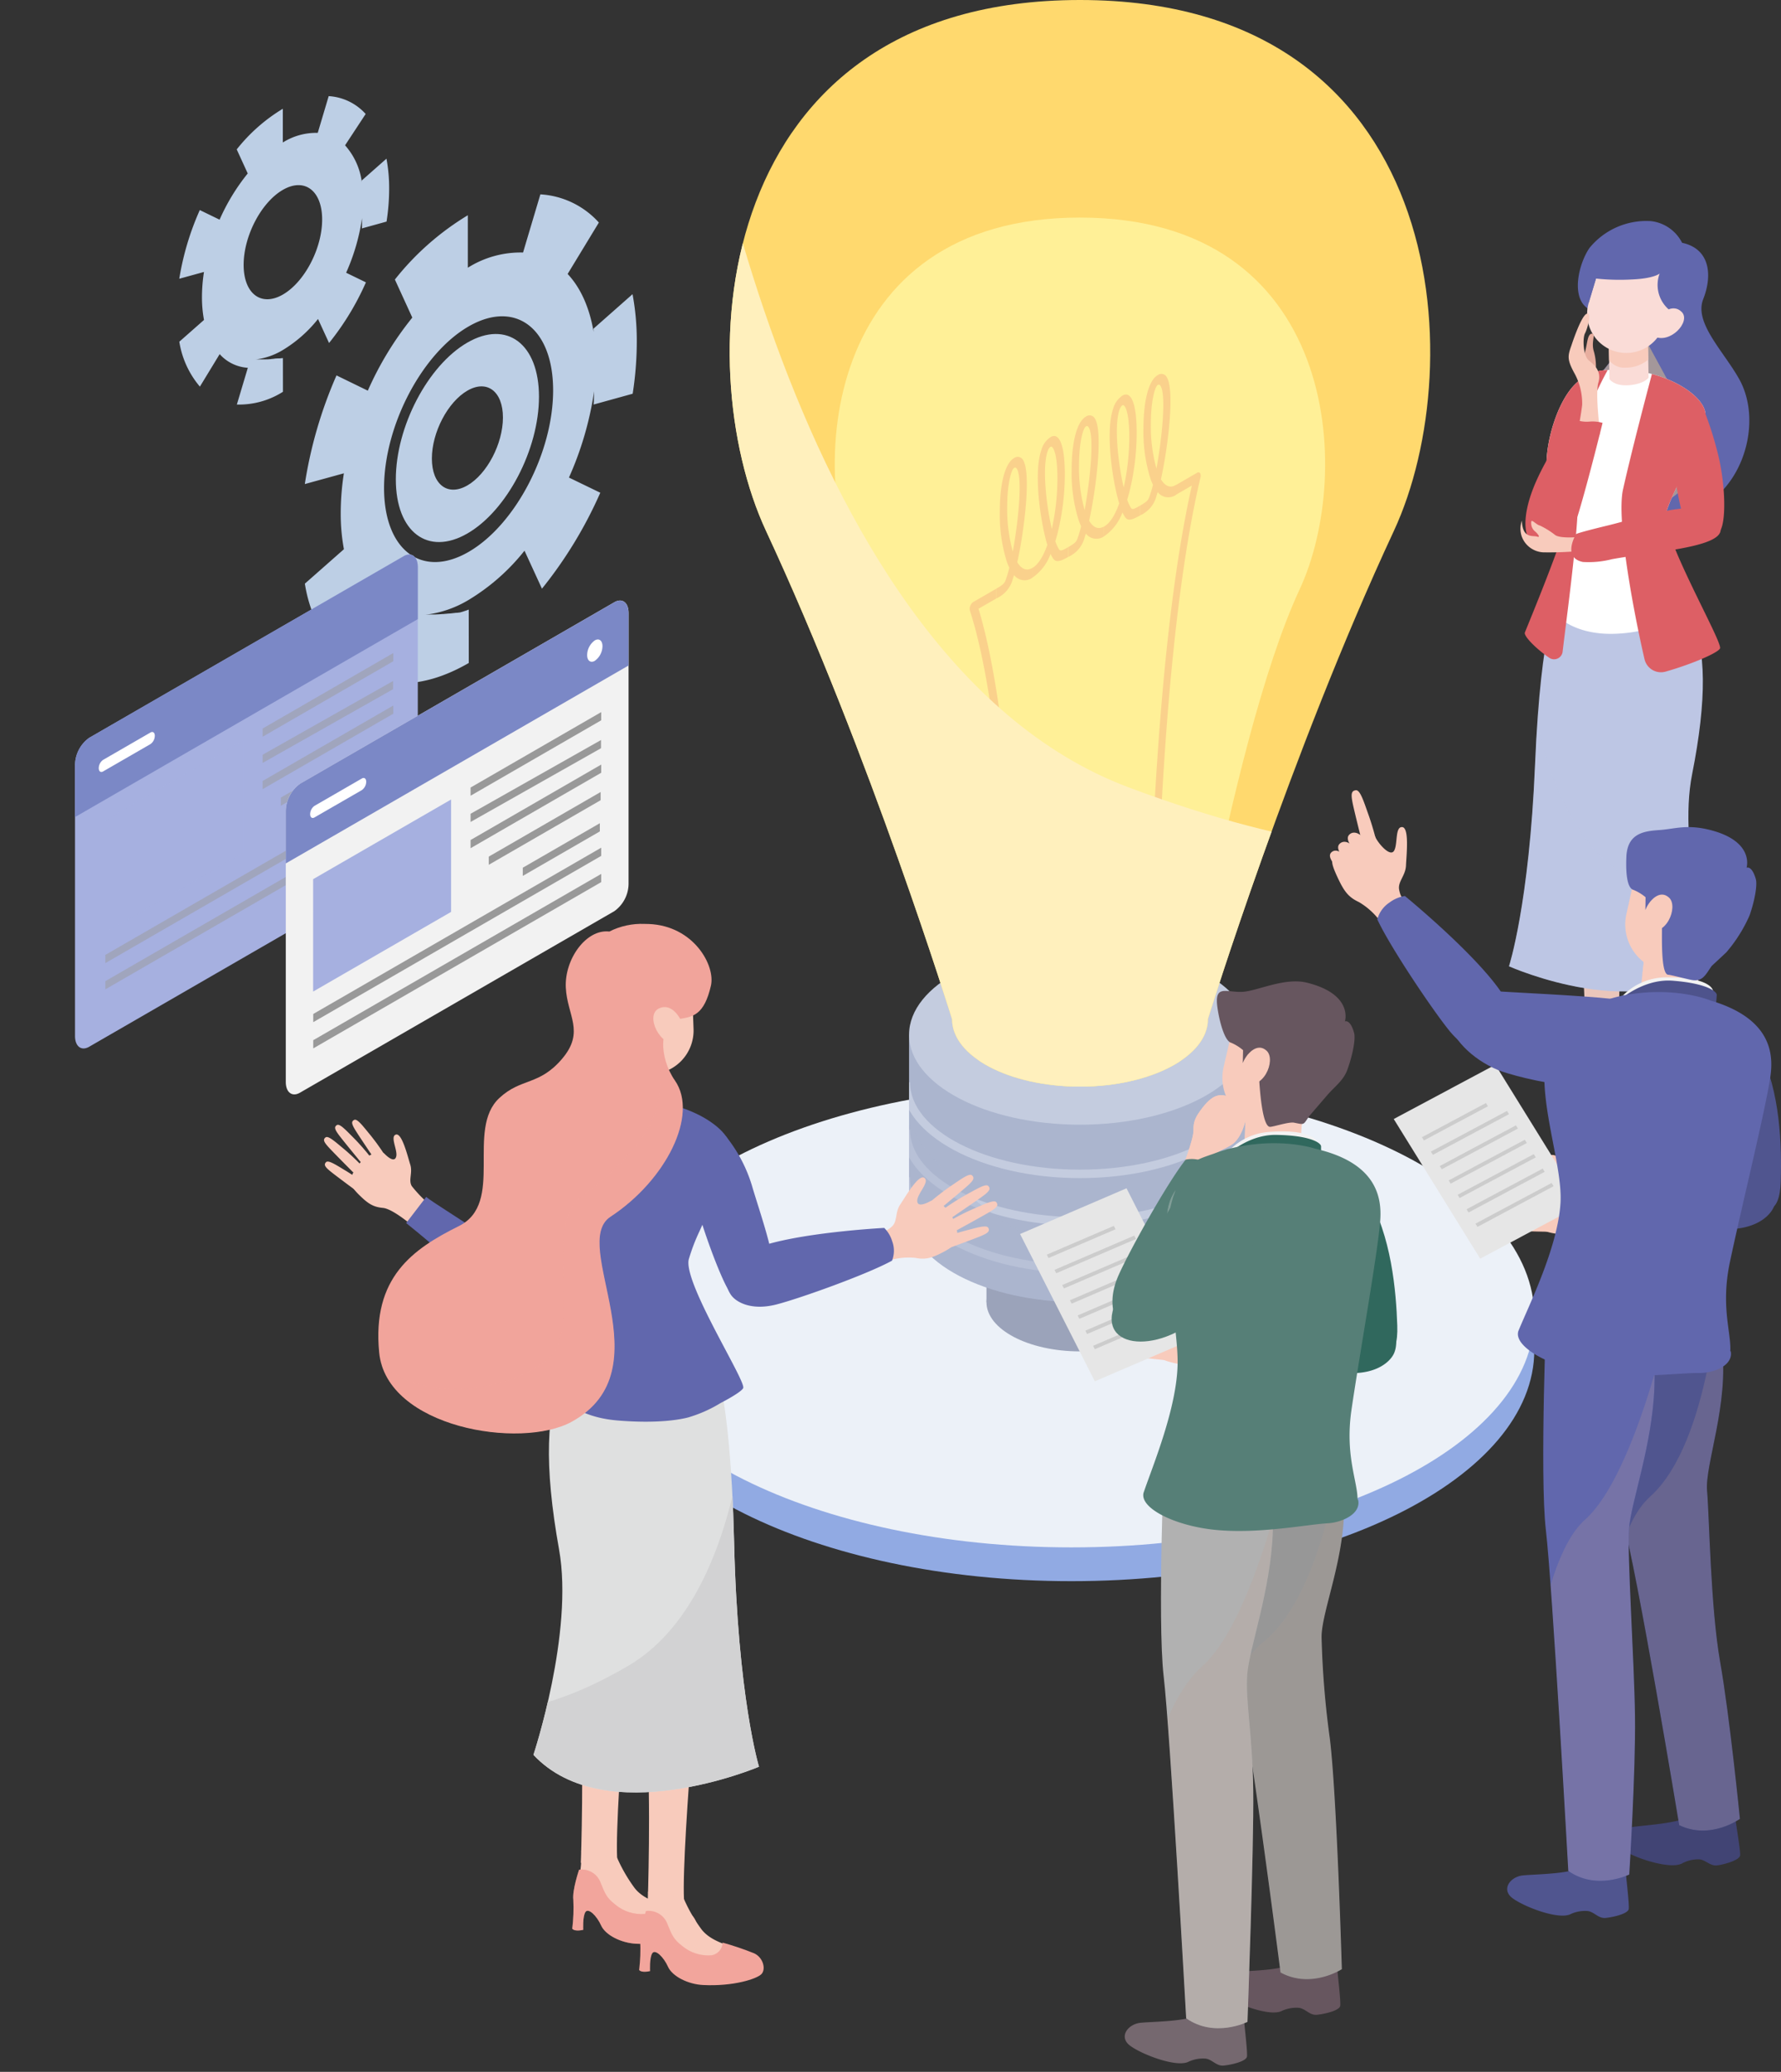 <svg id="グループ_203" data-name="グループ 203" xmlns="http://www.w3.org/2000/svg" xmlns:xlink="http://www.w3.org/1999/xlink" width="315.019" height="366.409" viewBox="0 0 315.019 366.409">
  <rect x="0" y="0" width="315.019" height="366.409" fill="#333333" stroke="none"/>
  <defs>
    <clipPath id="clip-path">
      <rect id="長方形_185" data-name="長方形 185" width="315.019" height="366.409" fill="none"/>
    </clipPath>
    <clipPath id="clip-path-3">
      <path id="パス_1367" data-name="パス 1367" d="M343.063,131.77s-3.009,4.714-4.043,29.5-4.617,35.74-4.617,35.74,24.16,10.792,35.862-1.232c0,0-6.091-19.492-3.467-32.726s2.523-22.254-.252-27.953l-2.774-5.7Z" transform="translate(-334.402 -129.399)" fill="none"/>
    </clipPath>
    <clipPath id="clip-path-4">
      <rect id="長方形_141" data-name="長方形 141" width="59.279" height="74.434" fill="none"/>
    </clipPath>
    <clipPath id="clip-path-6">
      <path id="パス_1372" data-name="パス 1372" d="M350.453,53.721c-1.879,2.721-3.3,8.535-.418,10.629l4.894,8.475s-15.54,18.667-10.607,20.154,15.128,10.279,24.1,7.269,5.214-17.293.867-25.086c-2.758-4.942-.371-8.2,1.277-12.375s1.254-8.909-3.739-9.978a7.054,7.054,0,0,0-5.5-3.832,8.659,8.659,0,0,0-1.063-.064c-3.819,0-8.093,2.321-9.812,4.808" transform="translate(-343.354 -48.913)" fill="none"/>
    </clipPath>
    <clipPath id="clip-path-7">
      <rect id="長方形_144" data-name="長方形 144" width="35.316" height="34.819" fill="none"/>
    </clipPath>
    <clipPath id="clip-path-8">
      <path id="パス_1371" data-name="パス 1371" d="M345.812,70.2a10.627,10.627,0,0,1,12.9,5.458c4.512,8.456,10.941,18.218,5.617,24.81s-21.137,3.126-21.137,3.126L331.026,85.879Z" transform="translate(-331.026 -69.688)" fill="none"/>
    </clipPath>
    <linearGradient id="linear-gradient" x1="-5.25" y1="6.55" x2="-5.233" y2="6.55" gradientUnits="objectBoundingBox">
      <stop offset="0" stop-color="#eab664"/>
      <stop offset="1" stop-color="#fbd482"/>
    </linearGradient>
    <clipPath id="clip-path-10">
      <rect id="長方形_145" data-name="長方形 145" width="7.007" height="5.604" fill="none"/>
    </clipPath>
    <clipPath id="clip-path-11">
      <path id="パス_1392" data-name="パス 1392" d="M74.746,123.175l-.016.01L46.938,139.23,19.132,155.284a6.008,6.008,0,0,0-2.508,4.791v47.945c0,1.846,1.123,2.695,2.508,1.9l.016-.01L46.938,193.86l27.807-16.054a6.007,6.007,0,0,0,2.508-4.791V125.07c0-1.374-.623-2.2-1.512-2.2a2.009,2.009,0,0,0-1,.3" transform="translate(-16.624 -122.874)" fill="none"/>
    </clipPath>
    <clipPath id="clip-path-13">
      <rect id="長方形_147" data-name="長方形 147" width="24.401" height="33.965" fill="none"/>
    </clipPath>
    <clipPath id="clip-path-14">
      <rect id="長方形_148" data-name="長方形 148" width="50.934" height="59.471" fill="none"/>
    </clipPath>
    <clipPath id="clip-path-15">
      <path id="パス_1414" data-name="パス 1414" d="M121.439,133.373,65.858,165.463a6.045,6.045,0,0,0-2.525,4.822v47.9c0,1.858,1.13,2.712,2.525,1.908L121.439,188a6.043,6.043,0,0,0,2.524-4.822v-47.9c0-1.384-.627-2.211-1.522-2.211a2.019,2.019,0,0,0-1,.3" transform="translate(-63.333 -133.07)" fill="none"/>
    </clipPath>
    <clipPath id="clip-path-17">
      <path id="パス_1423" data-name="パス 1423" d="M201.455,229.276v31.389c0,8.784,13.536,15.9,30.233,15.9s30.234-7.12,30.234-15.9V229.276Z" transform="translate(-201.455 -229.276)" fill="none"/>
    </clipPath>
    <clipPath id="clip-path-18">
      <rect id="長方形_152" data-name="長方形 152" width="73.095" height="52.004" fill="none"/>
    </clipPath>
    <clipPath id="clip-path-20">
      <path id="パス_1435" data-name="パス 1435" d="M223.658,0c-65.114,0-69.349,64.2-55.517,93.9,18.506,39.743,32.9,86.361,32.9,86.361,0,6.574,10.13,11.9,22.626,11.9s22.626-5.329,22.626-11.9c0-.012,0-.025,0-.038.247-.8,14.542-46.927,32.888-86.323C293.005,64.2,288.771,0,223.658,0Z" transform="translate(-161.708 0.001)" fill="none"/>
    </clipPath>
    <clipPath id="clip-path-21">
      <rect id="長方形_154" data-name="長方形 154" width="160.85" height="221.589" fill="none"/>
    </clipPath>
    <clipPath id="clip-path-23">
      <rect id="長方形_155" data-name="長方形 155" width="11.544" height="14.574" fill="none"/>
    </clipPath>
    <clipPath id="clip-path-24">
      <path id="パス_1457" data-name="パス 1457" d="M274.539,317.444s-3.346,29.964-1.1,39.6,8.1,55.257,8.1,55.257c5.415,2.96,10.846-.585,10.846-.585s-.9-31.047-2.131-40.836a158.39,158.39,0,0,1-1.449-17.673c-.179-4.663,4.69-15.2,3.9-25.547s-6.047-13.217-6.047-13.217Z" transform="translate(-272.662 -314.444)" fill="none"/>
    </clipPath>
    <clipPath id="clip-path-25">
      <rect id="長方形_157" data-name="長方形 157" width="24.907" height="102.81" fill="none"/>
    </clipPath>
    <clipPath id="clip-path-27">
      <path id="パス_1460" data-name="パス 1460" d="M257.921,319.687s-1.315,31.192-.164,41.02,3.985,60.515,3.985,60.515c5.048,3.547,10.844.633,10.844.633s1.15-31.034,1.022-40.9-1.407-15.9-1.063-20.551,4.144-14.816,4.519-25.19-2.3-16.722-2.3-16.722Z" transform="translate(-257.285 -318.494)" fill="none"/>
    </clipPath>
    <clipPath id="clip-path-28">
      <rect id="長方形_159" data-name="長方形 159" width="26.375" height="110.279" fill="none"/>
    </clipPath>
    <clipPath id="clip-path-30">
      <rect id="長方形_160" data-name="長方形 160" width="10.219" height="6.685" fill="none"/>
    </clipPath>
    <clipPath id="clip-path-31">
      <path id="パス_1468" data-name="パス 1468" d="M259.684,262.253c-3.655,6.213,2.477,18.716,2.506,25.124a67.307,67.307,0,0,1-1.868,15.927c-.932,3.769,7.87,7.149,14.969,7.468s14.564-3.283,15.64-6.029-1.913-6.359-.747-13.94,3.995-22.313,4.292-26.633-1.622-10.118-17.163-10.816q-.517-.023-1.033-.023c-6.767,0-13.116,3.009-16.6,8.922" transform="translate(-258.522 -253.331)" fill="none"/>
    </clipPath>
    <clipPath id="clip-path-32">
      <rect id="長方形_162" data-name="長方形 162" width="42.066" height="58.448" fill="none"/>
    </clipPath>
    <clipPath id="clip-path-34">
      <rect id="長方形_163" data-name="長方形 163" width="10.371" height="6.97" fill="none"/>
    </clipPath>
    <clipPath id="clip-path-35">
      <path id="パス_1504" data-name="パス 1504" d="M358.2,285.807s-1.845,29.919.856,39.379,10.136,54.562,10.136,54.562c5.522,2.673,10.741-1.115,10.741-1.115s-1.8-18.112-3.5-27.771-1.9-25.622-2.311-30.244,3.908-15.32,2.615-25.561-6.656-12.827-6.656-12.827Z" transform="translate(-357.584 -282.23)" fill="none"/>
    </clipPath>
    <clipPath id="clip-path-36">
      <rect id="長方形_165" data-name="長方形 165" width="26.027" height="103.048" fill="none"/>
    </clipPath>
    <clipPath id="clip-path-38">
      <path id="パス_1507" data-name="パス 1507" d="M342.632,287.675s-1.307,31.014-.163,40.784,3.962,60.241,3.962,60.241c5.02,3.527,10.781.63,10.781.63s1.145-18.165,1.018-27.973-1.4-28.57-1.057-33.2,4.121-14.731,4.493-25.047-2.288-16.625-2.288-16.625Z" transform="translate(-342 -286.489)" fill="none"/>
    </clipPath>
    <clipPath id="clip-path-39">
      <rect id="長方形_167" data-name="長方形 167" width="26.223" height="109.719" fill="none"/>
    </clipPath>
    <clipPath id="clip-path-40">
      <path id="パス_1509" data-name="パス 1509" d="M346.674,227.61c-4.022,5.933,1.268,18.728.889,25.087a66.912,66.912,0,0,1-2.866,15.685c-1.164,3.68,7.356,7.594,14.379,8.361s14.658-2.332,15.9-4.989-1.494-6.43.145-13.879,5.382-21.886,5.951-26.154-.966-10.142-16.343-11.822a22.725,22.725,0,0,0-2.457-.135,18.412,18.412,0,0,0-15.6,7.845" transform="translate(-344.589 -219.765)" fill="none"/>
    </clipPath>
    <clipPath id="clip-path-41">
      <rect id="長方形_168" data-name="長方形 168" width="41.902" height="59.326" fill="none"/>
    </clipPath>
    <clipPath id="clip-path-43">
      <path id="パス_1519" data-name="パス 1519" d="M128.027,414.281s-1.227,3.591-1.017,5.3a30.218,30.218,0,0,1-.188,5.128c.465.565,1.937.193,1.937.193s-.127-2.344.39-3.146,2.019.675,2.778,2.374,3.531,3.1,6.2,3.233c5.336.267,9.463-1.066,10.314-1.916s.348-2.94-1.274-3.693a54.265,54.265,0,0,0-5.576-1.893,2.34,2.34,0,0,1-1.956,2.24,7.206,7.206,0,0,1-5.156-1.622c-1.714-1.309-1.9-2.157-2.607-3.806a3.571,3.571,0,0,0-3.35-2.434,2.587,2.587,0,0,0-.492.041" transform="translate(-126.823 -414.24)" fill="none"/>
    </clipPath>
    <linearGradient id="linear-gradient-2" x1="-7.415" y1="1.766" x2="-7.359" y2="1.766" gradientUnits="objectBoundingBox">
      <stop offset="0" stop-color="#e18296"/>
      <stop offset="1" stop-color="#f2a59c"/>
    </linearGradient>
    <clipPath id="clip-path-45">
      <rect id="長方形_172" data-name="長方形 172" width="22.026" height="13.157" fill="none"/>
    </clipPath>
    <clipPath id="clip-path-46">
      <path id="パス_1520" data-name="パス 1520" d="M141.588,419.862a54.183,54.183,0,0,1,5.576,1.892c1.622.753,2.125,2.844,1.274,3.694s-4.978,2.182-10.314,1.914c-2.665-.133-5.439-1.534-6.2-3.233s-2.264-3.176-2.779-2.374-.389,3.146-.389,3.146-1.473.371-1.938-.192a30.2,30.2,0,0,0,.188-5.129c-.211-1.709,1.017-5.3,1.017-5.3a3.511,3.511,0,0,1,3.842,2.394c.71,1.648.892,2.5,2.607,3.806a7.206,7.206,0,0,0,5.156,1.622,2.34,2.34,0,0,0,1.956-2.24" transform="translate(-126.822 -414.24)" fill="none"/>
    </clipPath>
    <linearGradient id="linear-gradient-3" x1="-7.141" y1="1.776" x2="-7.087" y2="1.776" xlink:href="#linear-gradient-2"/>
    <clipPath id="clip-path-47">
      <path id="パス_1523" data-name="パス 1523" d="M142.842,423.43s-1.227,3.59-1.017,5.3a30.191,30.191,0,0,1-.188,5.128c.466.564,1.938.192,1.938.192s-.127-2.344.389-3.146,2.019.674,2.778,2.374,3.531,3.1,6.2,3.233c5.336.268,9.463-1.064,10.314-1.914s.348-2.941-1.274-3.694a54.178,54.178,0,0,0-5.576-1.892,2.341,2.341,0,0,1-1.956,2.24,7.209,7.209,0,0,1-5.156-1.622c-1.714-1.309-1.9-2.158-2.607-3.806a3.572,3.572,0,0,0-3.349-2.434,2.555,2.555,0,0,0-.493.042" transform="translate(-141.637 -423.388)" fill="none"/>
    </clipPath>
    <linearGradient id="linear-gradient-4" x1="-8.247" y1="1.448" x2="-8.191" y2="1.448" xlink:href="#linear-gradient-2"/>
    <clipPath id="clip-path-49">
      <path id="パス_1526" data-name="パス 1526" d="M123.6,302.707c-3.205,6.286-3.5,16.326-.851,31.11s-4.528,36.357-4.528,36.357c12.781,13.624,39.895,2.1,39.895,2.1s-3.763-12.27-4.41-39.879-3.9-32.918-3.9-32.918l-23-3.062Z" transform="translate(-118.217 -296.42)" fill="none"/>
    </clipPath>
    <clipPath id="clip-path-51">
      <rect id="長方形_176" data-name="長方形 176" width="7.884" height="6.176" fill="none"/>
    </clipPath>
    <clipPath id="clip-path-52">
      <path id="パス_1538" data-name="パス 1538" d="M138.026,208.336c-5.79.926-8.12,7.074-8.157,10.939s1.977,5.26,1.977,5.26l-.18-4.913a43.857,43.857,0,0,0,6.76-2.125c4.085-1.6,4.779-2.871,4.779-2.871a6.413,6.413,0,0,0,3.945,6.1s.923-.987,1.663-5.115-3.663-5.869-3.663-5.869-.928-1.62-4.6-1.62a16.012,16.012,0,0,0-2.529.218" transform="translate(-129.868 -208.118)" fill="none"/>
    </clipPath>
    <linearGradient id="linear-gradient-5" x1="-5.087" y1="11.715" x2="-5.048" y2="11.715" xlink:href="#linear-gradient-2"/>
    <clipPath id="clip-path-54">
      <path id="パス_1540" data-name="パス 1540" d="M124.694,206.062c-4.094-.473-7.925,4.892-7.693,9.883s3.431,7.8-.642,12.608-7.229,3.347-11.105,6.943c-6.022,5.587,1.024,18.581-7.154,22.649s-15.394,9.093-14.11,22.369,25.028,17.213,34.06,12.238c16.677-9.186-.507-31.413,6.857-36.252,9.82-6.452,15.619-18.01,11.393-24.092-2.844-4.091-2.975-10.224.93-10.9,2.292-.4,4.255-.706,5.439-5.867.824-3.589-3.062-10.587-10.957-10.911q-.394-.016-.768-.016a12.722,12.722,0,0,0-6.249,1.351" transform="translate(-83.841 -204.711)" fill="none"/>
    </clipPath>
    <linearGradient id="linear-gradient-6" x1="-0.51" y1="2.939" x2="-0.502" y2="2.939" gradientUnits="objectBoundingBox">
      <stop offset="0" stop-color="#e96381"/>
      <stop offset="1" stop-color="#f1a49b"/>
    </linearGradient>
    <clipPath id="clip-path-56">
      <path id="パス_1543" data-name="パス 1543" d="M124.694,206.062c-4.094-.473-7.925,4.892-7.693,9.883s3.431,7.8-.642,12.608-7.229,3.347-11.105,6.943c-6.022,5.587,1.024,18.581-7.154,22.649s-15.394,9.093-14.11,22.369,25.028,17.213,34.06,12.238c16.677-9.186-.507-31.413,6.857-36.252,9.82-6.451,15.619-18.01,11.393-24.092-2.844-4.091-2.975-10.224.93-10.9,2.292-.4,4.255-.706,5.439-5.867.824-3.589-3.062-10.587-10.957-10.911q-.394-.016-.768-.016a12.722,12.722,0,0,0-6.249,1.351" transform="translate(-83.841 -204.711)" fill="none"/>
    </clipPath>
    <clipPath id="clip-path-57">
      <rect id="長方形_183" data-name="長方形 183" width="75.653" height="82.686" fill="none"/>
    </clipPath>
    <clipPath id="clip-path-58">
      <path id="パス_1542" data-name="パス 1542" d="M134.669,229.418s-1.991-.284-1.991,8.438-7.206,14.85-14.032,20.129.666,23.293-5.877,28.7S93.9,293.7,86.507,289.716s-7.585-6.821-7.585-6.821l5.09,21.934L129.1,312.1l25.476-67.776Z" transform="translate(-78.922 -229.417)" fill="none"/>
    </clipPath>
    <linearGradient id="linear-gradient-7" x1="-0.782" y1="2.158" x2="-0.772" y2="2.158" xlink:href="#linear-gradient-2"/>
  </defs>
  <g id="グループ_202" data-name="グループ 202" clip-path="url(#clip-path)">
    <g id="グループ_68" data-name="グループ 68">
      <g id="グループ_67" data-name="グループ 67" clip-path="url(#clip-path)">
        <path id="パス_1361" data-name="パス 1361" d="M356.744,231.373s-.26-26.25.63-35.171-1.534-23.485-1.534-23.485l-7.181.688s2.92,48.467,2.339,57.107,5.746.862,5.746.862" transform="translate(-70.378 -34.863)" fill="#eac6bb"/>
        <path id="パス_1362" data-name="パス 1362" d="M355.02,245.989a8.714,8.714,0,0,1,.98,2.952c.054,1.249.795,2.892-.851,4.079s-3.07,1.932-4.16,3.827-4.716,5.274-7.759,4.643-3.773-1.212-2.549-2.672,5.784-6.638,6.769-9.187,1.824-4.5,1.824-4.5Z" transform="translate(-68.654 -49.48)" fill="#eac6bb"/>
        <path id="パス_1363" data-name="パス 1363" d="M343.384,256.041a21.553,21.553,0,0,0-3,2.867c-1.039,1.328-2.495,3.126-1.744,3.9s4.053,2.353,8.408.336,4.663-4.559,5.372-6.072,2.018-2.983,2.468-2.255a7.045,7.045,0,0,1,.3,2.831s1.316.358,1.743-.141a27.153,27.153,0,0,1-.085-4.609,14.254,14.254,0,0,0-.738-4.506s-1.414.235-2.62,2.849-2.687,5.151-4.249,6.3-3.179,2.186-4.547,1.938-3.074-.931-1.306-3.44" transform="translate(-68.314 -50.14)" fill="#e28d95"/>
        <path id="パス_1364" data-name="パス 1364" d="M366.83,239.009s-.261-26.25.629-35.171-1.534-23.485-1.534-23.485l-7.18.688s2.919,48.467,2.339,57.107,5.746.862,5.746.862" transform="translate(-72.414 -36.405)" fill="#fadcd7"/>
        <path id="パス_1365" data-name="パス 1365" d="M343.063,131.768s-3.01,4.715-4.045,29.5-4.616,35.74-4.616,35.74,24.16,10.791,35.861-1.232c0,0-6.091-19.493-3.466-32.726s2.522-22.254-.252-27.952l-2.774-5.7Z" transform="translate(-67.5 -26.119)" fill="#bdc6e4"/>
      </g>
    </g>
    <g id="グループ_73" data-name="グループ 73" transform="translate(266.902 103.279)">
      <g id="グループ_72" data-name="グループ 72" clip-path="url(#clip-path-3)">
        <g id="グループ_71" data-name="グループ 71" transform="translate(-11.425 8.065)" opacity="0.31" style="mix-blend-mode: multiply;isolation: isolate">
          <g id="グループ_70" data-name="グループ 70">
            <g id="グループ_69" data-name="グループ 69" clip-path="url(#clip-path-4)">
              <path id="パス_1366" data-name="パス 1366" d="M334.427,139.5s.26,32.892,18.056,43.835,26.885,6.906,26.885,6.906l-10.154,23.692L320.088,211.5Z" transform="translate(-320.088 -139.504)" fill="#bdc6e4"/>
            </g>
          </g>
        </g>
      </g>
    </g>
    <g id="グループ_75" data-name="グループ 75">
      <g id="グループ_74" data-name="グループ 74" clip-path="url(#clip-path)">
        <path id="パス_1368" data-name="パス 1368" d="M365.106,253.625a8.724,8.724,0,0,1,.98,2.952c.054,1.249.795,2.892-.852,4.079s-3.07,1.931-4.16,3.827-4.716,5.274-7.759,4.643-3.773-1.212-2.549-2.672,5.784-6.638,6.77-9.187,1.824-4.5,1.824-4.5Z" transform="translate(-70.69 -51.021)" fill="#fadcd7"/>
        <path id="パス_1369" data-name="パス 1369" d="M353.469,263.677a21.55,21.55,0,0,0-3,2.867c-1.039,1.328-2.5,3.126-1.744,3.9s4.053,2.353,8.408.336,4.663-4.559,5.371-6.072,2.019-2.983,2.468-2.255a7.045,7.045,0,0,1,.3,2.831s1.316.358,1.743-.141a27.159,27.159,0,0,1-.085-4.608,14.255,14.255,0,0,0-.738-4.506s-1.413.235-2.62,2.849-2.687,5.151-4.249,6.3-3.179,2.186-4.547,1.938-3.074-.931-1.306-3.44" transform="translate(-70.35 -51.681)" fill="#e28d95"/>
        <path id="パス_1370" data-name="パス 1370" d="M350.034,64.35c-2.879-2.094-1.461-7.907.419-10.628a12.975,12.975,0,0,1,10.874-4.745,7.056,7.056,0,0,1,5.5,3.832c4.994,1.07,5.387,5.8,3.739,9.978s3.614,9.2,6.372,14.141c4.348,7.792.459,20.31-8.516,23.319s-19.172-5.781-24.1-7.268,10.608-20.155,10.608-20.155Z" transform="translate(-69.307 -9.873)" fill="#6167ad"/>
      </g>
    </g>
    <g id="グループ_82" data-name="グループ 82" transform="translate(274.047 39.04)">
      <g id="グループ_81" data-name="グループ 81" clip-path="url(#clip-path-6)">
        <g id="グループ_80" data-name="グループ 80" transform="translate(-9.84 16.582)" opacity="0.44" style="mix-blend-mode: multiply;isolation: isolate">
          <g id="グループ_79" data-name="グループ 79">
            <g id="グループ_78" data-name="グループ 78" clip-path="url(#clip-path-7)">
              <g id="グループ_77" data-name="グループ 77" transform="translate(0 0)">
                <g id="グループ_76" data-name="グループ 76" clip-path="url(#clip-path-8)">
                  <rect id="長方形_143" data-name="長方形 143" width="49.311" height="48.491" transform="translate(-11.017 34.052) rotate(-73.219)" fill="url(#linear-gradient)"/>
                </g>
              </g>
            </g>
          </g>
        </g>
      </g>
    </g>
    <g id="グループ_87" data-name="グループ 87">
      <g id="グループ_86" data-name="グループ 86" clip-path="url(#clip-path)">
        <path id="パス_1373" data-name="パス 1373" d="M357.29,82.025c6.864.4,13.333,4.443,13.547,7.725s-6.058,13.88-6.994,17.6,5.359,14.832,4.924,16.028-6.087,5.1-14.307,5.254-11.779-4.585-11.3-5.826a138.658,138.658,0,0,0,3.4-15.482c.348-3.432-3.712-3.967-3.837-8.3s1.884-11.547,5.221-14.7c2.485-2.345,4.722-2.564,9.344-2.3" transform="translate(-69.179 -16.539)" fill="#fff"/>
        <path id="パス_1374" data-name="パス 1374" d="M367.2,107.537c.937-3.717,7.209-14.315,6.995-17.6-.172-2.616-4.32-5.712-9.472-7.064-1.134,4.271-3.655,13.889-5.112,20.405-1.2,5.385,1.871,21.693,3.8,30.02a2.989,2.989,0,0,0,3.715,2.21c4.695-1.335,9.365-3.353,9.646-4.124.434-1.2-10.5-20.133-9.567-23.85" transform="translate(-72.533 -16.729)" fill="#dd5f65"/>
        <path id="パス_1375" data-name="パス 1375" d="M347.178,101.105c-1.233-7.568,5.332-18.993,5.4-19.113a8.056,8.056,0,0,0-5.6,2.34c-3.338,3.149-5.348,10.359-5.221,14.7s4.185,4.871,3.837,8.3-7.191,19.836-7.67,21.077c-.235.606,1.895,2.812,4.292,4.457a1.519,1.519,0,0,0,2.382-1.055c.966-8.2,3.418-25.574,2.583-30.706" transform="translate(-68.207 -16.55)" fill="#dd5f65"/>
        <path id="パス_1376" data-name="パス 1376" d="M356.494,74.3l.14,7.627s.721,1.146,3.014,1.1,3.63-.888,3.911-1.375l-.146-7.918Z" transform="translate(-71.96 -14.884)" fill="#fadcd7"/>
        <g id="グループ_85" data-name="グループ 85" transform="translate(284.534 59.415)" style="mix-blend-mode: multiply;isolation: isolate">
          <g id="グループ_84" data-name="グループ 84">
            <g id="グループ_83" data-name="グループ 83" clip-path="url(#clip-path-10)">
              <path id="パス_1377" data-name="パス 1377" d="M356.494,74.441l.079,4.3a3.454,3.454,0,0,0,3.136,1.3,6.02,6.02,0,0,0,3.791-1.429l-.061-3.345Z" transform="translate(-356.494 -74.441)" fill="#f8cbbc"/>
            </g>
          </g>
        </g>
        <path id="パス_1378" data-name="パス 1378" d="M356.657,73.341h0a6.932,6.932,0,0,1-4.636-8.638l1.275-4.229a6.932,6.932,0,0,1,13.273,4l-1.275,4.228a6.931,6.931,0,0,1-8.638,4.636" transform="translate(-70.997 -11.212)" fill="#fadcd7"/>
        <path id="パス_1379" data-name="パス 1379" d="M367.684,69.4s2.144-2.112,3.779-.418-2.086,5.731-4.944,4.281Z" transform="translate(-73.983 -13.791)" fill="#fadcd7"/>
        <path id="パス_1380" data-name="パス 1380" d="M375.742,89.42a59.1,59.1,0,0,1,2.647,7.805c1.546,5.439,1.828,12.432.769,14.526s-3.952,1.7-5.378.6-3.017-11.187-3.147-13.446.65-10.118,5.11-9.483" transform="translate(-74.811 -18.042)" fill="#dd5f65"/>
        <path id="パス_1381" data-name="パス 1381" d="M364.472,58.844s-.96.88-4.9,1.05a39.452,39.452,0,0,1-6.364-.16l-1.275,4.228s-1.3-1.77-.151-5.044,4.922-7.822,10.112-6.926,5.647,3.264,5.647,3.264,3.236,2.758,1.407,6.052-2.9,3.865-2.9,3.865a5.761,5.761,0,0,1-1.58-6.329" transform="translate(-70.913 -10.472)" fill="#6167ad"/>
        <path id="パス_1382" data-name="パス 1382" d="M353.029,80.828a9.766,9.766,0,0,0-.3-3.722c-.563-1.743.427-3.177-.354-3.169s-.807,1.733-1.153,2.927a21.7,21.7,0,0,0-.457,3.652Z" transform="translate(-70.802 -14.924)" fill="#e7ae9f"/>
        <path id="パス_1383" data-name="パス 1383" d="M348.115,75.132c-.651,1.821-.782,2.451.481,4.8a11.1,11.1,0,0,1,1.425,5.667c-.09,1.072-.876,5.477-.876,5.477s2.738,1.563,4.075-.33c0,0-.93-7.048-.33-9.07s-.725-3.113-1.679-3.9c-1.064-.877-1.122-4.022-.687-4.808s1.285-3.912.267-3.442-2.676,5.608-2.676,5.608" transform="translate(-70.171 -14.024)" fill="#f8cbbc"/>
        <path id="パス_1384" data-name="パス 1384" d="M346.889,93.018a6.124,6.124,0,0,0,2.47.321,6.443,6.443,0,0,1,2.337.221s-2.32,9.476-4.209,15.819c-1.4,4.715-3.883,7.173-7.577,5.868-2.161-.764-2.815-5,.125-11.544a43.525,43.525,0,0,1,6.854-10.685" transform="translate(-68.238 -18.776)" fill="#dd5f65"/>
        <path id="パス_1385" data-name="パス 1385" d="M337.188,115.363a4.377,4.377,0,0,0-.026,2.766,4.279,4.279,0,0,0,3.8,2.836,58.532,58.532,0,0,0,7.471-.346l-.415-2.432s-3.8.461-4.912-.266a14.023,14.023,0,0,0-2.733-1.7c-.553-.1-1.345-1.044-1.5-.75a1.907,1.907,0,0,0,.543,1.7c.475.362,1.221,1.263.475,1.015s-2.572.433-2.7-2.824" transform="translate(-68.013 -23.286)" fill="#f8cbbc"/>
        <path id="パス_1386" data-name="パス 1386" d="M374.635,116.429c-.072,3.132-11.765,3.82-19.219,5.182a16.649,16.649,0,0,1-5.15.492c-3.742-.765-1.21-4.921-1.21-4.921s.015-.18,5.743-1.564c6.6-1.6,20-6.431,19.836.811" transform="translate(-70.289 -22.72)" fill="#dd5f65"/>
        <path id="パス_1387" data-name="パス 1387" d="M118.671,79.717l0,.025v0l0,.022v0l0,.023v0l0,.023v0l0,.025v0c-.006.046-.013.091-.02.137v0l0,.025v0l0,.024v0l0,.023v0l0,.023v0l0,.025v0c-.006.046-.014.091-.021.137v0l0,.024v0l0,.022v0l6.912-1.913a60.475,60.475,0,0,0,.727-9.159,45.278,45.278,0,0,0-.751-8.447l-6.906,6.1v0l0,.014v.007l0,.022v.007l0,.015,0,.008,0,.014,0,.01,0,.013,0,.009,0,.014,0,.009,0,.014,0,.008,0,.014,0,.008,0,.017,0,0c0,.016,0,.03.008.045v.006l0,.017v.007l0,.015v.007l0,.015,0,.008,0,.014,0,.007,0,.016,0,.006,0,.018v0c0,.022.009.045.012.068v0a.134.134,0,0,1,0,.019v0a.116.116,0,0,1,0,.018v.006l0,.017v.006l0,.018v.006l0,.019v0l.007.044c-.773-4.585-2.485-8.172-4.881-10.566h0l.012.012h0l.011.011,0,0,.007.007,0,0,.007.007,0,.006.007.007,0,0,.008.007,0,0,.024.024,0,0,.009.008,0,0,.008.008,0,0,.008.008,0,0,.009.009,0,0,.024.025,0,0,.009.009,0,0,.007.008,0,0,.008.008,0,0,.008.009,0,0,.023.025,0,0,.009.01,0,0,.008.008,0,0,.008.008,0,0,.009.009,0,0,.023.026,0,0,.009.01,0,0,.009.01,0,0,.007.008,0,0,.007.009,0,0,5.528-9.1a15.136,15.136,0,0,0-10.349-4.987l-3.064,10.287h.017a17.528,17.528,0,0,0-9.786,2.689V46.8a48.106,48.106,0,0,0-12.9,11.369l3.08,6.73.006-.007a57.31,57.31,0,0,0-7.922,13.037l.047-.106-5.538-2.7A77.117,77.117,0,0,0,67.55,94.338l6.91-1.9c0-.02.006-.039.01-.059a45.963,45.963,0,0,0-.57,7.08,34.38,34.38,0,0,0,.571,6.431l-.006-.026-6.908,6.089a25.52,25.52,0,0,0,5.755,12.568l5.533-9.1-.08-.088h0l-.038-.041a11.5,11.5,0,0,0,8.007,3.949h-.012l-3.072,10.287c4.035.259,8.363-.928,12.866-3.528l.036-.021-.009-9.443-.006,0h0l-.018.01-.02.011-.006,0-.014.007-.007,0-.013.006-.007,0-.012.007-.008,0-.011.006-.009,0-.011.007-.008,0-.014.008-.006,0-.016.01,0,0-.018.01-.006,0-.014.008-.008,0-.011.007-.009,0-.01.006-.01,0-.01.006-.009,0-.011.006-.008,0-.013.007-.006,0-.015.009,0,0-.019.011-.006,0-.014.007-.007,0-.012.007-.008,0-.011.006-.009,0-.011.006-.008,0-.012.006-.008,0-.011.006-.008,0-.013.007-.006,0-.019.01-.007,0-.012.006-.008,0-.012.006-.008,0-.011.006-.009,0-.011.006-.008,0-.011.006-.009,0-.012.006-.007,0-.014.007-.006,0-.019.01-.007,0-.012.006-.009,0-.011.006-.008,0-.011.006-.009,0-.01.006-.009,0-.011.006-.008,0-.012.006-.007,0-.014.006-.006,0-.019.01,0,0-.014.007-.007,0-.013.006-.007,0-.012.006-.008,0-.011.006-.008,0-.012.006-.007,0-.013.007-.007,0-.013.007-.006,0-.019.01,0,0-.014.007-.008,0-.011.006-.009,0-.01.006-.01,0-.01,0-.009,0-.011.006-.009,0-.011.006-.008,0-.012.006-.007,0-.019.01,0,0-.016.008-.007,0-.012.006-.008,0-.011.006-.009,0-.01.006-.009,0-.01,0-.009,0-.011.006-.009,0-.01.006-.009,0-.018.009-.007,0-.013.006-.008,0-.011.006-.009,0-.01.006-.009,0-.01.006-.009,0-.011.006-.008,0-.012.006-.007,0-.012.006-.008,0-.014.007-.012.006-.011.006-.009,0-.01,0-.01,0-.01,0-.01,0-.01,0-.01,0-.01,0-.009,0-.01.006-.01,0-.01,0-.008,0-.014.006-.01,0-.014.006-.007,0-.012.006-.008,0-.011,0-.009,0-.01,0-.008,0-.011,0-.009,0-.01,0-.009,0-.01,0-.009,0-.014.007-.007,0-.016.007-.008,0-.011.006-.009,0-.01,0-.01,0-.01,0-.01,0-.008,0-.011,0-.008,0-.011,0-.007,0-.011.006-.006,0-.025.011-.006,0-.011,0-.008,0-.01,0-.01,0-.01,0-.009,0-.01,0-.009,0-.01,0-.01,0-.01,0-.009,0-.01,0-.007,0-.018.008-.011,0-.009,0-.01,0-.01,0-.009,0-.01,0-.01,0-.01,0-.01,0-.01,0-.01,0-.01,0-.009,0-.01,0-.009,0-.015.006-.013.006-.009,0-.01,0-.01,0-.009,0-.01,0-.009,0-.01,0-.009,0-.01,0-.009,0-.01,0-.008,0-.011,0-.008,0-.039.018-.008,0-.011,0-.007,0-.011,0-.008,0-.01,0-.008,0-.011,0-.008,0-.01,0-.008,0-.011,0-.007,0-.04.017-.008,0-.01,0-.008,0-.011,0-.008,0-.01,0-.009,0-.01,0-.008,0-.01,0-.008,0-.011,0-.007,0-.04.017-.008,0-.011,0-.007,0-.011,0-.008,0-.01,0-.008,0-.01,0-.009,0-.01,0-.007,0-.012,0,0,0-.045.018,0,0-.013.006-.006,0-.012,0-.006,0-.011,0-.008,0-.011,0-.007,0-.011,0-.007,0-.012,0-.006,0-.013,0h0l-.028.011-.006,0-.011,0-.007,0-.011,0-.008,0-.01,0-.008,0-.01,0-.008,0-.011,0-.006,0-.012,0-.006,0-.045.018,0,0-.012,0-.006,0-.012,0-.007,0-.01,0-.008,0-.011,0-.007,0-.011,0-.007,0-.011,0-.006,0-.012,0,0,0-.023.009-.008,0-.01,0-.008,0-.011,0-.008,0-.01,0-.008,0-.01,0-.008,0-.011,0-.006,0-.012,0-.006,0-.012,0,0,0-.026.01h0l-.012,0-.007,0-.011,0-.007,0-.01,0-.008,0-.011,0-.007,0-.011,0-.007,0-.011,0-.006,0-.012,0-.006,0-.028.01h0l-.013,0,0,0-.012,0-.007,0-.011,0-.006,0-.012,0-.006,0-.012,0-.006,0-.012,0-.006,0-.013,0h0l-.045.015-.006,0-.012,0-.006,0-.011,0-.007,0-.011,0-.008,0-.01,0-.008,0-.01,0-.007,0-.011,0-.006,0-.042.014,0,0-.012,0-.006,0-.011,0-.007,0-.011,0-.008,0-.01,0-.006,0-.012,0-.006,0-.013,0,0,0-.043.014-.006,0-.011,0-.007,0-.01,0-.008,0-.01,0-.008,0-.01,0-.007,0-.012,0-.006,0-.012,0-.006,0-.044.014,0,0-.012,0-.006,0-.011,0-.007,0-.011,0-.007,0-.011,0-.006,0-.011,0-.007,0-.011,0-.006,0-.041.013-.006,0-.01,0-.008,0-.01,0-.008,0-.01,0-.007,0-.011,0-.007,0-.011,0-.006,0-.011,0-.007,0-.011,0h0l-.028.008-.006,0-.012,0-.006,0-.011,0-.006,0-.011,0-.007,0-.011,0-.006,0-.012,0-.006,0-.012,0-.006,0-.012,0h0l-.029.008h0l-.011,0-.007,0-.01,0-.007,0-.011,0-.007,0-.01,0-.007,0-.011,0-.006,0-.012,0-.006,0-.045.013h0l-.012,0-.006,0-.011,0-.006,0-.011,0-.007,0-.011,0-.006,0-.011,0-.007,0-.011,0-.006,0-.013,0-.033.009h0l-.014,0h0l-.012,0-.006,0-.011,0-.006,0-.011,0-.007,0-.011,0-.006,0-.012,0-.006,0-.012,0h0l-.043.011-.007,0-.01,0-.007,0-.01,0-.008,0-.01,0-.007,0-.01,0-.007,0-.011,0-.006,0-.011,0h-.006l-.029.007h0l-.011,0-.006,0-.01,0-.008,0-.01,0-.007,0-.01,0-.007,0-.011,0-.006,0-.011,0-.007,0-.011,0-.006,0-.038.009-.009,0-.01,0-.008,0-.01,0-.007,0-.01,0-.007,0-.011,0-.007,0-.01,0h-.007l-.01,0-.007,0-.022,0H90.73l-.01,0-.008,0-.01,0-.009,0-.01,0-.008,0-.01,0-.008,0-.01,0-.008,0-.01,0-.009,0-.009,0-.01,0-.009,0-.017,0-.01,0-.008,0-.01,0-.009,0-.01,0-.008,0-.01,0-.008,0-.01,0-.008,0-.01,0-.008,0-.01,0-.01,0-.008,0-.014,0-.013,0-.009,0-.009,0-.009,0-.01,0-.009,0-.009,0-.009,0-.01,0-.009,0-.009,0-.01,0-.008,0-.01,0-.007,0-.018,0-.007,0-.01,0-.008,0-.01,0-.009,0-.01,0-.009,0-.009,0-.009,0-.01,0-.008,0-.01,0-.009,0-.01,0-.007,0-.016,0-.007,0-.012,0-.007,0-.01,0-.008,0-.01,0-.007,0-.01,0-.008,0-.01,0-.008,0-.01,0H90.01l-.011,0h-.006l-.015,0-.007,0-.013,0h-.006l-.011,0h-.007l-.011,0h-.007l-.01,0-.007,0-.011,0-.006,0-.013,0h0l-.014,0h0l-.036.006h0l-.016,0h0l-.014,0h-.006l-.012,0-.006,0-.012,0H89.73l-.013,0h0l-.014,0h0l-.037.006h0l-.016,0h-.006l-.012,0h-.006l-.011,0-.006,0-.012,0H89.58l-.012,0h-.006l-.014,0h0l-.054.008h0l-.014,0h0l-.014,0H89.45l-.013,0h0l-.014,0h0l-.017,0h0l-.054.007h0l-.015,0h0l-.014,0h0l-.014,0h0l-.015,0h0l-.073.009h0l-.017,0h0l-.015,0h0l-.015,0h0l-.016,0h0l-.073.008h0l-.018,0h0l-.016,0h0l-.016,0h0l-.016,0h0l-.109.011h0l-.018,0h0l-.1.009a19.094,19.094,0,0,0,7.772-2.659,36.984,36.984,0,0,0,9.912-8.767l-.069.085,3.088,6.72a75.568,75.568,0,0,0,10.318-16.969l-5.543-2.683-.081.179a58.049,58.049,0,0,0,4.533-15.435l0,.028v0M96.518,106.336c-8.258,4.767-14.952-.293-14.952-11.3s6.694-23.8,14.952-28.57,14.952.293,14.952,11.3-6.695,23.8-14.952,28.57m15.6-50.776h0l.008.006,0,0,.008.006.006,0,.008.006,0,0,.008.006h0l.021.014,0,0,.009.006,0,0,.008.006.006,0,.008.006,0,0,.008.006,0,0,.031.023,0,0,.009.006,0,0,.008.006,0,0,.008.006.006,0,.008,0,0,0,.008.006h0l.02.014,0,0,.008.006,0,0,.008.006.006,0,.008.006,0,0,.008.006,0,0,.03.022,0,0,.008.006,0,0,.008.006,0,0,.008.006,0,0,.008.006,0,0,.008.006,0,0,.015.011,0,0,.008.006,0,0,.008.006.006,0,.007.006,0,0,.008.006,0,0,.027.021.006,0,.007.006.006,0,.007.006.006,0,.007.006.006,0,.007.006.006,0,.007.006.006,0,.013.01.006,0,.008.006,0,0,.007.006,0,0h0l0,0,.007.006.006,0,.007,0,.006,0,.007.006,0,0,.017.014,0,0,.007.006.006,0,.007.006.006,0,.007.006.006,0,.006.006.006,0,.006.006.006.006.014.01,0,0,.007.006.006,0,.006.006.006.006.006,0,.006,0,.007.006,0,0,.008.006h0l.018.015,0,0,.008.006,0,0,.007.006.006,0,.007.006.006,0,.007.006,0,0,.007.006,0,0,.016.014,0,0,.007.006.006,0,.007.006.006,0,.006.006.006,0,.006.006.006,0,.007.006,0,0,.013.01.006.006.006.006.006,0,.007.006.006,0,.007.006,0,0,.007.006.006,0,.006.006.008.006.01.009.007.006.006.006.006,0,.006.006.006.006.006.006.006.006.006.006.007.006.006.006.011.01,0,0,.009.007.006.006.007.006.006.006.006.006.006.006,0,0q-.284-.255-.58-.489h0q-.3-.233-.6-.447m1.183.937,0,0,.006.006.006.006.006.006.007.006.01.01.006.006.006.006.006,0,.006.006.006.006.006.006.006.006.006.006.007.006.006,0,.01.01,0,0,.01.009,0,0,.007.006.006.006.007.006.006.006.006.006.006,0,.007.007,0,0,.01.01.006.006.008.008.006,0,.007.006,0,0,.007.007.006,0,.006.006.006.006.006.006.006.006.011.011,0,0,.01.009.006,0,.007.007,0,0,.007.007,0,0,.008.007,0,0,.008.007,0,0,.01.01,0,0,.01.009,0,0,.007.007.006,0,.006.007.006,0,.006.007.006,0,.007.007,0,0,.012.011,0,0,.01.01,0,0,.007.007,0,.006.006.006.006.006.006.006.006.006.007.007,0,0c-.16-.159-.322-.314-.488-.462" transform="translate(-13.635 -8.733)" fill="#bdcfe5"/>
        <path id="パス_1388" data-name="パス 1388" d="M100.38,75.521c-6.992,4.037-12.66,14.867-12.66,24.19s5.668,13.608,12.66,9.571,12.66-14.867,12.66-24.189-5.668-13.608-12.66-9.571m0,25.261c-3.471,2-6.285-.123-6.285-4.751s2.814-10.006,6.285-12.01,6.285.123,6.285,4.751-2.814,10.006-6.285,12.01" transform="translate(-17.707 -14.938)" fill="#bdcfe5"/>
        <path id="パス_1389" data-name="パス 1389" d="M72.051,44.346l0,.015v0l0,.015v0l0,.014v0l0,.014v0l0,.016h0c0,.03-.008.057-.013.086v0l0,.016v0l0,.015v0l0,.015v0l0,.014v0l0,.016h0c0,.03-.009.057-.013.087v0l0,.015v0l0,.014v0l4.369-1.209a38.2,38.2,0,0,0,.46-5.79,28.578,28.578,0,0,0-.475-5.339l-4.366,3.855v0l0,.009v0l0,.014v0l0,.01,0,.006,0,.008v.006l0,.008v.006l0,.009v.006l0,.008,0,.006,0,.009v.006l0,.01v0c0,.01,0,.018.006.028v0l0,.01v0l0,.01v0l0,.01v0l0,.01v0l0,.01v0l0,.012v0l.007.043v0l0,.012v0l0,.01v0l0,.011v0l0,.011v0l0,.012v0l0,.027a12.134,12.134,0,0,0-3.086-6.679h0l.008.008.007.007,0,0,0,0,0,0,0,0,0,0,0,0,0,0,0,0,0,0,.015.016,0,0,.006.006,0,0,0,0,0,0,0,0,0,0,0,.006,0,0,.015.015,0,0,.006.006,0,0,0,0,0,0,0,0,0,0,.006.006,0,0,.014.016,0,0,.006.006,0,0,0,.006,0,0,0,.006,0,0,.006.006,0,0,.015.016,0,0,.006.006,0,0,0,.006,0,0,0,0,0,0,0,0,0,0L72.7,24.457A9.56,9.56,0,0,0,66.159,21.3l-1.937,6.5h.01a11.075,11.075,0,0,0-6.186,1.7V23.535a30.394,30.394,0,0,0-8.154,7.187l1.947,4.254,0,0a36.209,36.209,0,0,0-5.008,8.241l.029-.068-3.5-1.7a48.707,48.707,0,0,0-3.628,12.146l4.367-1.2.006-.038a29.073,29.073,0,0,0-.36,4.475,21.8,21.8,0,0,0,.361,4.066l0-.017-4.367,3.849a16.136,16.136,0,0,0,3.638,7.945l3.5-5.75-.05-.055h0l-.024-.026a7.268,7.268,0,0,0,5.061,2.5h-.007l-1.942,6.5A14.487,14.487,0,0,0,58.047,73.6l.022-.014-.006-5.969,0,0h0l-.011.006-.013.007,0,0-.008,0,0,0-.008,0,0,0-.007,0-.006,0-.007,0,0,0-.007,0-.006,0-.008,0,0,0-.01.006,0,0-.011.006,0,0-.008,0-.006,0-.007,0,0,0-.007,0-.006,0-.007,0-.006,0-.006,0-.006,0-.008,0,0,0-.01,0,0,0-.012.007,0,0-.008,0,0,0-.008,0,0,0-.007,0-.006,0-.007,0,0,0-.007,0-.006,0-.007,0,0,0-.009,0,0,0-.012.006,0,0-.008,0,0,0-.008,0,0,0-.007,0,0,0-.008,0,0,0-.007,0,0,0-.008,0,0,0-.008,0,0,0-.012.006,0,0-.007,0-.006,0-.007,0,0,0-.007,0-.006,0-.007,0,0,0-.007,0-.006,0-.007,0,0,0-.008,0,0,0-.012.006,0,0-.009,0,0,0-.008,0,0,0-.008,0,0,0-.007,0,0,0-.008,0,0,0-.008,0,0,0-.008,0,0,0-.012.006,0,0-.009,0,0,0-.007,0-.006,0-.006,0-.006,0-.006,0-.006,0-.006,0-.006,0-.007,0,0,0-.008,0,0,0-.013.006h0l-.01,0,0,0-.008,0-.006,0-.006,0-.006,0-.006,0-.006,0-.007,0-.006,0-.006,0-.006,0-.007,0,0,0-.011.006,0,0-.008,0-.006,0-.006,0-.006,0-.007,0-.006,0-.006,0-.006,0-.006,0-.006,0-.007,0,0,0-.007,0-.006,0-.009,0-.008,0-.006,0-.006,0-.006,0-.006,0-.006,0-.006,0-.006,0-.006,0-.006,0-.006,0-.007,0-.006,0-.006,0-.006,0-.009,0-.006,0-.01,0,0,0-.007,0,0,0-.007,0-.006,0-.006,0-.006,0-.006,0-.006,0-.007,0,0,0-.007,0-.006,0-.009,0,0,0-.01,0-.006,0-.006,0-.006,0-.006,0-.006,0-.006,0-.006,0-.006,0-.006,0-.006,0-.007,0,0,0-.007,0,0,0-.015.007,0,0-.006,0-.006,0-.006,0-.006,0-.006,0-.006,0-.006,0-.006,0-.006,0-.006,0-.006,0-.006,0-.006,0,0,0-.011.006-.007,0-.006,0-.006,0-.006,0-.006,0-.006,0-.006,0-.006,0-.006,0-.006,0-.006,0-.006,0-.006,0-.006,0-.006,0-.01,0-.008,0-.006,0-.006,0-.006,0-.006,0-.006,0-.006,0-.006,0-.006,0-.006,0-.006,0-.006,0,0,0-.007,0,0,0-.026.011,0,0-.006,0,0,0-.007,0-.006,0-.006,0,0,0-.007,0,0,0-.007,0,0,0-.007,0,0,0-.026.011,0,0-.007,0,0,0-.006,0-.006,0-.006,0-.006,0-.006,0-.006,0-.006,0,0,0-.007,0,0,0-.026.011,0,0-.007,0,0,0-.007,0,0,0-.006,0-.006,0-.006,0-.006,0-.006,0,0,0-.007,0h0l-.029.012h0l-.008,0,0,0-.007,0,0,0-.007,0,0,0-.006,0,0,0-.007,0,0,0-.007,0,0,0-.008,0h0l-.018.007h0l-.007,0,0,0-.006,0-.006,0-.006,0,0,0-.007,0,0,0-.007,0,0,0-.008,0,0,0-.028.011h0l-.008,0,0,0-.007,0,0,0-.007,0,0,0-.006,0,0,0-.007,0,0,0-.007,0,0,0-.007,0h0l-.014.006-.006,0-.006,0,0,0-.007,0,0,0-.006,0-.006,0-.006,0,0,0-.007,0,0,0-.007,0,0,0-.007,0h0l-.017.006h0l-.008,0,0,0-.007,0,0,0-.006,0,0,0-.007,0,0,0-.007,0,0,0-.007,0,0,0-.008,0,0,0-.018.006h0l-.008,0h0l-.008,0h0l-.007,0h0l-.008,0,0,0-.007,0h0l-.008,0h0l-.008,0h0l-.029.01h0l-.007,0,0,0-.007,0,0,0-.007,0,0,0-.006,0,0,0-.007,0,0,0-.007,0,0,0-.027.009h0l-.007,0h0l-.007,0,0,0-.006,0-.006,0-.006,0,0,0-.008,0h0l-.008,0,0,0-.027.009h0l-.007,0,0,0-.006,0-.006,0-.006,0,0,0-.007,0,0,0-.007,0h0l-.008,0,0,0-.028.009h0l-.007,0,0,0-.007,0,0,0-.007,0,0,0-.007,0h0l-.007,0,0,0-.007,0h0l-.026.008,0,0-.007,0,0,0-.007,0h0l-.006,0,0,0-.007,0,0,0-.006,0h0l-.008,0,0,0-.007,0h0l-.018,0h0l-.007,0,0,0-.007,0,0,0-.007,0,0,0-.007,0h0l-.007,0h0l-.007,0h0l-.007,0h0l-.018.006h0l-.007,0,0,0-.006,0,0,0-.006,0,0,0-.007,0,0,0-.007,0h0l-.007,0h0l-.029.008h0l-.008,0h0l-.007,0,0,0-.007,0,0,0-.007,0,0,0-.007,0h0l-.006,0h0l-.008,0-.021.006h0l-.008,0h0l-.008,0h0l-.008,0h0l-.006,0,0,0-.007,0,0,0-.007,0h0l-.007,0h0l-.027.007h0l-.006,0,0,0-.006,0-.006,0-.006,0h0l-.007,0,0,0-.006,0h0l-.007,0h0l-.018,0-.007,0h0l-.006,0,0,0-.007,0h0l-.007,0,0,0-.007,0h0l-.007,0,0,0-.006,0h0l-.025.006h0l-.006,0,0,0-.006,0h0l-.006,0h0l-.007,0h0l-.007,0,0,0-.007,0h0l-.014,0h-.01l-.006,0-.006,0h-.006l-.006,0h-.006l-.006,0h-.006l-.006,0,0,0h-.006l-.006,0h-.006l-.006,0H54.3l-.011,0-.006,0h-.006l-.006,0h-.006l-.006,0h-.006l-.006,0h0l-.006,0h0l-.006,0h-.006l-.006,0h-.006l0,0-.009,0-.008,0h-.006l-.006,0h-.006l-.006,0h-.006l-.006,0h-.011l-.006,0h-.006l-.006,0h0l-.007,0h0l-.011,0,0,0h-.012l-.006,0h-.006l-.006,0h-.011l-.006,0h-.011l-.006,0h-.006l-.006,0h0l-.01,0h0l-.007,0h-.012l0,0h-.011l-.006,0h-.016l-.006,0h-.016l-.01,0h0l-.008,0h0l-.006,0h0l-.007,0h-.016l-.006,0h-.015l-.01,0h0l-.022,0h0l-.01,0h0l-.008,0h0l-.007,0h-.015l-.008,0h0l-.009,0h0l-.022,0h0l-.01,0H53.65l-.009,0h0l-.034,0h-.049l-.01,0-.035,0h-.036l-.01,0h0l-.046.006h0l-.01,0h0l-.01,0h-.025l-.046.006h-.046l-.069.007H53.2l-.063.006a12.067,12.067,0,0,0,4.913-1.682,23.38,23.38,0,0,0,6.265-5.542l-.043.054,1.951,4.248a47.771,47.771,0,0,0,6.522-10.726l-3.5-1.7c-.017.038-.034.075-.051.113a36.7,36.7,0,0,0,2.865-9.757l0,.018v0m-14,13.481c-3.834,2.214-6.943-.136-6.943-5.249s3.109-11.052,6.943-13.265,6.942.136,6.942,5.249-3.108,11.051-6.942,13.265m9.863-28.751h0l0,0,0,0,0,0,0,0,.006,0,0,0,.006,0h0l.013.009,0,0,.006,0,0,0,0,0,0,0,0,0,0,0,0,0,0,0,.02.014h0l.006,0,0,0,0,0,0,0,0,0,0,0,0,0,0,0,0,0h0l.012.01,0,0,0,0,0,0,0,0,0,0,.006,0,0,0,.006,0,0,0,.018.014h0l.006,0,0,0,0,0,0,0,0,0,0,0,0,0,0,0,.006,0,0,0,.01.007,0,0,0,0,0,0,0,0,0,0,0,0,0,0,0,0,0,0,.017.013,0,0,0,0,0,0,0,0,0,0,0,0,0,0,0,0,0,0,0,0,0,0,.008.006,0,0,0,0,0,0,0,0,0,0,0,0,0,0,0,0,0,0,0,0,0,0,.01.008,0,0,0,0,0,0,0,0,0,0,0,0,0,0,0,0,0,0,0,0,0,0,.009.007,0,0,0,0,0,0,0,0,0,0,0,0,0,0,0,0,0,0,.006,0h0l.011.01,0,0,0,0,0,0,0,0,0,0,0,0,0,0,0,0,0,0,0,0,0,0,.01.009,0,0,0,0,0,0,0,0,0,0,0,0,0,0,0,0,0,0,0,0,0,0,.007.007,0,0,0,0,0,0,0,0,0,0,0,0,0,0,0,0,0,0,0,0,0,0,.006.006,0,0,0,0,0,0,0,0,0,0,0,0,0,0,0,0,0,0,0,0,.007.006,0,0,.006.006,0,0,0,0,0,0,0,0,0,0,0,0a7.7,7.7,0,0,0-.748-.592m.75.595,0,0,0,0,0,0,0,0,.006.006,0,0,0,0,0,0,0,0,0,0,0,0,0,0,0,0,0,0,0,0,.007.006,0,0,.006.006,0,0,0,0,0,0,0,0,0,0,0,0,0,0,0,0,0,0,.006.006,0,0,0,0,0,0,0,0,0,0,0,0,0,0,0,0,0,0,0,0,0,0,.007.007,0,0,.006.006,0,0,0,0,0,0,0,0,0,0,0,0,0,0,.006,0,0,0,.007.007,0,0,.006.006,0,0,0,0,0,0,0,0,0,0,0,0,0,0,0,0,0,0,.007.007h0l.006.006,0,0,0,0,0,0,0,0,0,0,0,0,0,0,0,0v0q-.151-.152-.308-.293l0,0" transform="translate(-8.021 -4.3)" fill="#bdcfe5"/>
        <path id="パス_1390" data-name="パス 1390" d="M74.746,123.175l-.016.009h0L46.939,139.23,19.132,155.283a6.006,6.006,0,0,0-2.508,4.791v47.944c0,1.847,1.123,2.7,2.508,1.9l.016-.01L46.939,193.86l27.807-16.054a6.007,6.007,0,0,0,2.508-4.791V125.07c0-1.846-1.123-2.7-2.508-1.9" transform="translate(-3.356 -24.803)" fill="#a6b0e0"/>
      </g>
    </g>
    <g id="グループ_89" data-name="グループ 89" transform="translate(13.268 98.071)">
      <g id="グループ_88" data-name="グループ 88" clip-path="url(#clip-path-11)">
        <path id="パス_1391" data-name="パス 1391" d="M93.715,118.618,0,172.724V155.986l93.715-54.106Z" transform="translate(-13.268 -118.636)" fill="#7b88c6"/>
      </g>
    </g>
    <g id="グループ_97" data-name="グループ 97">
      <g id="グループ_96" data-name="グループ 96" clip-path="url(#clip-path)">
        <g id="グループ_92" data-name="グループ 92" transform="translate(18.606 130.952)" opacity="0.49" style="mix-blend-mode: multiply;isolation: isolate">
          <g id="グループ_91" data-name="グループ 91">
            <g id="グループ_90" data-name="グループ 90" clip-path="url(#clip-path-13)">
              <path id="パス_1393" data-name="パス 1393" d="M47.712,183.947l-24.4,14.088V178.157l24.4-14.088Z" transform="translate(-23.311 -164.07)" fill="#a6b0e0"/>
            </g>
          </g>
        </g>
        <g id="グループ_95" data-name="グループ 95" transform="translate(18.628 115.496)" opacity="0.49" style="mix-blend-mode: multiply;isolation: isolate">
          <g id="グループ_94" data-name="グループ 94">
            <g id="グループ_93" data-name="グループ 93" clip-path="url(#clip-path-14)">
              <path id="パス_1394" data-name="パス 1394" d="M81.31,146.154,58.2,159.5v-1.449L81.31,144.7Z" transform="translate(-30.376 -144.705)" fill="#999"/>
              <path id="パス_1395" data-name="パス 1395" d="M81.274,152.341,58.2,165.382v-1.449l23.071-13.041Z" transform="translate(-30.376 -145.954)" fill="#999"/>
              <path id="パス_1396" data-name="パス 1396" d="M81.31,157.776,58.2,171.117v-1.449L81.31,156.327Z" transform="translate(-30.376 -147.051)" fill="#999"/>
              <path id="パス_1397" data-name="パス 1397" d="M82.023,163.859,62.237,175.282v-1.449l19.786-11.424Z" transform="translate(-31.191 -148.279)" fill="#999"/>
              <path id="パス_1398" data-name="パス 1398" d="M83.4,170.774l-13.63,7.869v-1.449l13.63-7.869Z" transform="translate(-32.712 -149.675)" fill="#999"/>
              <path id="パス_1399" data-name="パス 1399" d="M74.273,176.2,23.339,205.6v-1.449l50.934-29.407Z" transform="translate(-23.339 -150.769)" fill="#999"/>
              <path id="パス_1400" data-name="パス 1400" d="M74.273,182.007,23.339,211.413v-1.449l50.934-29.407Z" transform="translate(-23.339 -151.942)" fill="#999"/>
            </g>
          </g>
        </g>
        <path id="パス_1401" data-name="パス 1401" d="M31.033,164.329l-8.379,4.838c-.425.245-.769-.015-.769-.58a1.839,1.839,0,0,1,.769-1.468l8.379-4.838c.425-.245.768.014.768.58a1.838,1.838,0,0,1-.768,1.468" transform="translate(-4.418 -32.738)" fill="#fff"/>
        <path id="パス_1402" data-name="パス 1402" d="M121.455,187.993,65.841,220.1c-1.385.8-2.508-.049-2.508-1.9V170.263a6,6,0,0,1,2.508-4.791l55.614-32.109c1.385-.8,2.508.049,2.508,1.9V183.2a6.006,6.006,0,0,1-2.508,4.791" transform="translate(-12.784 -26.859)" fill="#f2f2f2"/>
      </g>
    </g>
    <g id="グループ_99" data-name="グループ 99" transform="translate(50.549 106.209)">
      <g id="グループ_98" data-name="グループ 98" clip-path="url(#clip-path-15)">
        <path id="パス_1403" data-name="パス 1403" d="M140.564,128.811,46.849,182.917V166.178l93.715-54.106Z" transform="translate(-60.006 -128.832)" fill="#7b88c6"/>
        <path id="パス_1404" data-name="パス 1404" d="M77.882,174.522,69.5,179.359c-.425.245-.769-.015-.769-.58a1.839,1.839,0,0,1,.769-1.468l8.379-4.838c.425-.245.768.014.768.58a1.838,1.838,0,0,1-.768,1.468" transform="translate(-64.423 -141.005)" fill="#fff"/>
        <path id="パス_1405" data-name="パス 1405" d="M131.473,141.856h0c.749-.432,1.355.026,1.355,1.024a3.243,3.243,0,0,1-1.355,2.589c-.749.433-1.355-.026-1.355-1.024a3.245,3.245,0,0,1,1.355-2.589" transform="translate(-76.814 -134.811)" fill="#fff"/>
        <path id="パス_1406" data-name="パス 1406" d="M93.794,197.027l-24.4,14.088V191.237l24.4-14.088Z" transform="translate(-64.556 -141.967)" fill="#a6b0e0"/>
        <path id="パス_1407" data-name="パス 1407" d="M127.392,159.234l-23.107,13.341v-1.449l23.107-13.341Z" transform="translate(-71.599 -138.059)" fill="#999"/>
        <path id="パス_1408" data-name="パス 1408" d="M127.356,165.421l-23.071,13.041v-1.449l23.071-13.041Z" transform="translate(-71.599 -139.308)" fill="#999"/>
        <path id="パス_1409" data-name="パス 1409" d="M127.392,170.856,104.285,184.2v-1.449l23.107-13.341Z" transform="translate(-71.599 -140.405)" fill="#999"/>
        <path id="パス_1410" data-name="パス 1410" d="M128.105,176.938l-19.786,11.424v-1.449l19.786-11.424Z" transform="translate(-72.414 -141.632)" fill="#999"/>
        <path id="パス_1411" data-name="パス 1411" d="M129.485,183.853l-13.63,7.869v-1.449l13.63-7.869Z" transform="translate(-73.935 -143.028)" fill="#999"/>
        <path id="パス_1412" data-name="パス 1412" d="M120.355,189.275,69.421,218.682v-1.449l50.934-29.407Z" transform="translate(-64.562 -144.123)" fill="#999"/>
        <path id="パス_1413" data-name="パス 1413" d="M120.355,195.086,69.421,224.493v-1.449l50.934-29.407Z" transform="translate(-64.562 -145.296)" fill="#999"/>
      </g>
    </g>
    <g id="グループ_101" data-name="グループ 101">
      <g id="グループ_100" data-name="グループ 100" clip-path="url(#clip-path)">
        <path id="パス_1415" data-name="パス 1415" d="M297.735,282.816c-5.791-19.745-39.852-34.9-81.007-34.9s-75.215,15.16-81.006,34.9h-.87v5.975c0,22.576,36.657,40.879,81.876,40.879s81.877-18.3,81.877-40.879v-5.975Z" transform="translate(-27.22 -50.042)" fill="#91aae3"/>
        <path id="パス_1416" data-name="パス 1416" d="M298.605,281.305c0,22.577-36.657,40.879-81.876,40.879s-81.877-18.3-81.877-40.879,36.657-40.879,81.877-40.879,81.876,18.3,81.876,40.879" transform="translate(-27.22 -48.531)" fill="#ecf1f8"/>
        <rect id="長方形_150" data-name="長方形 150" width="33.076" height="7.108" transform="translate(174.486 223.182)" fill="#9ba3ba"/>
        <path id="パス_1417" data-name="パス 1417" d="M251.69,286.332c0,4.8-7.4,8.7-16.538,8.7s-16.538-3.9-16.538-8.7,7.4-8.7,16.538-8.7,16.538,3.9,16.538,8.7" transform="translate(-44.128 -56.041)" fill="#9ba3ba"/>
        <path id="パス_1418" data-name="パス 1418" d="M201.455,229.276v31.389c0,8.784,13.536,15.905,30.234,15.905s30.233-7.121,30.233-15.905V229.276Z" transform="translate(-40.664 -46.28)" fill="#abb5ce"/>
      </g>
    </g>
    <g id="グループ_106" data-name="グループ 106" transform="translate(160.791 182.996)">
      <g id="グループ_105" data-name="グループ 105" clip-path="url(#clip-path-17)">
        <path id="パス_1419" data-name="パス 1419" d="M231.352,256.754c-17.4,0-31.564-7.609-31.564-16.961h1.5c0,8.526,13.487,15.462,30.065,15.462s30.066-6.937,30.066-15.462h1.5c0,9.352-14.16,16.961-31.564,16.961" transform="translate(-201.118 -231.399)" fill="#c4ccdf"/>
        <path id="パス_1420" data-name="パス 1420" d="M231.352,267.278c-17.4,0-31.564-7.609-31.564-16.961h1.5c0,8.526,13.487,15.462,30.065,15.462s30.066-6.937,30.066-15.462h1.5c0,9.352-14.16,16.961-31.564,16.961" transform="translate(-201.118 -233.523)" fill="#c4ccdf"/>
        <path id="パス_1421" data-name="パス 1421" d="M231.352,277.8c-17.4,0-31.564-7.609-31.564-16.961h1.5c0,8.526,13.487,15.462,30.065,15.462s30.066-6.937,30.066-15.462h1.5c0,9.352-14.16,16.961-31.564,16.961" transform="translate(-201.118 -235.648)" fill="#c4ccdf"/>
        <g id="グループ_104" data-name="グループ 104" transform="translate(-12.628 4.818)" opacity="0.49" style="mix-blend-mode: multiply;isolation: isolate">
          <g id="グループ_103" data-name="グループ 103">
            <g id="グループ_102" data-name="グループ 102" clip-path="url(#clip-path-18)">
              <path id="パス_1422" data-name="パス 1422" d="M193.383,235.312s8.532,38.952,65.345,39.768l-61.47,12.236-11.625-25.492Z" transform="translate(-185.633 -235.312)" fill="#abb5ce"/>
            </g>
          </g>
        </g>
      </g>
    </g>
    <g id="グループ_108" data-name="グループ 108">
      <g id="グループ_107" data-name="グループ 107" clip-path="url(#clip-path)">
        <path id="パス_1424" data-name="パス 1424" d="M261.922,225.253c0,8.784-13.536,15.905-30.234,15.905s-30.233-7.121-30.233-15.905,13.536-15.905,30.233-15.905,30.234,7.121,30.234,15.905" transform="translate(-40.664 -42.258)" fill="#c4ccdf"/>
        <path id="パス_1425" data-name="パス 1425" d="M223.658,0C158.544,0,154.31,64.2,168.14,93.9c18.506,39.742,32.9,86.361,32.9,86.361,0,6.574,10.13,11.9,22.627,11.9s22.626-5.329,22.626-11.9c0-.013,0-.026,0-.038.247-.8,14.543-46.926,32.888-86.323,13.83-29.7,9.6-93.9-55.517-93.9" transform="translate(-32.641)" fill="#ffd96e"/>
      </g>
    </g>
    <g id="グループ_113" data-name="グループ 113" transform="translate(129.067 -0.001)">
      <g id="グループ_112" data-name="グループ 112" clip-path="url(#clip-path-20)">
        <path id="パス_1426" data-name="パス 1426" d="M228.357,48.207c-45.582,0-48.546,44.942-38.865,65.734,12.956,27.821,23.031,96.015,23.031,96.015,0,4.6,7.092,8.333,15.839,8.333s15.839-3.731,15.839-8.333c0-.009,0-.018,0-.026.173-.56,10.181-68.409,23.023-95.988,9.681-20.792,6.717-65.734-38.865-65.734" transform="translate(-166.407 -9.73)" fill="#fff097"/>
        <path id="パス_1427" data-name="パス 1427" d="M224.353,229.453l-1.3.73c.006-.69.444-69.4-8.129-95.888a1.291,1.291,0,0,1,.078-.836,1.378,1.378,0,0,1,.532-.676l4.084-2.359v1.73l-3.166,1.828c8.334,27.4,7.9,94.785,7.9,95.47" transform="translate(-172.442 -26.326)" fill="#fad18c"/>
        <path id="パス_1428" data-name="パス 1428" d="M254.227,211.589c0-.679-.435-67.565,7.9-104.592l-3.166,1.829V107.1l4.084-2.358a.38.38,0,0,1,.532.062.927.927,0,0,1,.078.746c-8.573,36.385-8.136,104.591-8.13,105.275Z" transform="translate(-180.382 -21.125)" fill="#fad18c"/>
        <path id="パス_1429" data-name="パス 1429" d="M227.169,122.611a2.349,2.349,0,0,1-3.234-.473c-.032.105-.065.208-.1.3l-.093.284a5.159,5.159,0,0,1-2.928,3.539v-1.73c1.41-.814,1.468-.99,1.784-1.962l.1-.306c.131-.394.267-.875.4-1.424q-.209-.431-.4-.942a27.7,27.7,0,0,1-1.283-8.966c0-5.024.938-8.565,2.509-9.472a1.078,1.078,0,0,1,1.635.386c1.421,2.378.189,12.448-1.05,18.019.611,1.018,1.477,1.691,2.651,1.013Zm-3.236-19.418c-.422.244-1.212,2.545-1.212,6.993a27.9,27.9,0,0,0,.991,7.788c.99-5.352,1.733-12.936.739-14.6-.188-.314-.368-.268-.519-.181" transform="translate(-173.639 -20.435)" fill="#fad18c"/>
        <path id="パス_1430" data-name="パス 1430" d="M228.777,121.675v-1.73c1.175-.678,2.04-2.351,2.651-4.075-1.239-4.139-2.472-12.785-1.05-16.807a3.993,3.993,0,0,1,1.635-2.272c1.571-.908,2.509,1.55,2.509,6.575a43.658,43.658,0,0,1-1.283,10.446c-.125.487-.258.952-.4,1.4a6.527,6.527,0,0,0,.4.96l.1.191c.315.607.373.717,1.782-.1v1.73c-1.991,1.149-2.4.852-2.928-.157l-.093-.177c-.031-.059-.065-.125-.1-.192a8.724,8.724,0,0,1-3.233,4.208m3.236-23.155c-.152.087-.33.248-.518.78-.995,2.813-.251,9.537.738,13.746a42.013,42.013,0,0,0,.992-8.931c0-4.449-.791-5.839-1.212-5.6" transform="translate(-175.246 -19.499)" fill="#fad18c"/>
        <path id="パス_1431" data-name="パス 1431" d="M244.7,112.484v-1.73c1.175-.678,2.041-2.351,2.651-4.075-1.24-4.14-2.472-12.787-1.05-16.807a4,4,0,0,1,1.635-2.272c1.572-.907,2.51,1.55,2.51,6.575a43.657,43.657,0,0,1-1.283,10.446q-.188.73-.4,1.4a6.752,6.752,0,0,0,.4.959l.1.189c.316.607.374.718,1.784-.1v1.73c-1.991,1.149-2.4.852-2.928-.157l-.093-.177c-.031-.059-.065-.123-.1-.192a8.715,8.715,0,0,1-3.233,4.208m3.236-23.155c-.151.087-.33.248-.518.78-.994,2.812-.251,9.537.739,13.747a42.081,42.081,0,0,0,.991-8.932c0-4.449-.79-5.839-1.212-5.6" transform="translate(-178.459 -17.644)" fill="#fad18c"/>
        <path id="パス_1432" data-name="パス 1432" d="M259.006,104.229a2.349,2.349,0,0,1-3.235-.473c-.032.105-.065.208-.1.3l-.093.286a5.157,5.157,0,0,1-2.928,3.537v-1.73c1.41-.814,1.467-.989,1.783-1.961l.1-.306c.132-.4.267-.876.4-1.425a10.132,10.132,0,0,1-.4-.94,27.667,27.667,0,0,1-1.283-8.966c0-5.025.939-8.566,2.51-9.473a1.078,1.078,0,0,1,1.635.385c1.422,2.38.189,12.449-1.05,18.02.611,1.018,1.477,1.692,2.652,1.014ZM255.77,84.811c-.422.244-1.212,2.547-1.212,6.995a27.927,27.927,0,0,0,.991,7.787c.99-5.352,1.734-12.936.739-14.6-.188-.314-.367-.268-.518-.181" transform="translate(-180.066 -16.725)" fill="#fad18c"/>
        <path id="パス_1433" data-name="パス 1433" d="M243.087,113.42a2.349,2.349,0,0,1-3.234-.473c-.032.106-.065.208-.1.3l-.093.284a5.159,5.159,0,0,1-2.928,3.539v-1.73c1.41-.815,1.468-.991,1.784-1.963l.1-.306c.131-.393.267-.876.4-1.424-.14-.287-.272-.6-.4-.941a27.724,27.724,0,0,1-1.282-8.966c0-5.024.938-8.565,2.509-9.472a1.079,1.079,0,0,1,1.635.385c1.421,2.379.189,12.449-1.05,18.02.61,1.018,1.476,1.692,2.651,1.013ZM239.851,94c-.422.244-1.212,2.546-1.212,6.993a27.933,27.933,0,0,0,.991,7.788c.99-5.352,1.734-12.937.74-14.6-.188-.314-.368-.268-.519-.181" transform="translate(-176.852 -18.58)" fill="#fad18c"/>
        <g id="グループ_111" data-name="グループ 111" transform="translate(-10.986 0.001)" style="mix-blend-mode: multiply;isolation: isolate">
          <g id="グループ_110" data-name="グループ 110">
            <g id="グループ_109" data-name="グループ 109" clip-path="url(#clip-path-21)">
              <path id="パス_1434" data-name="パス 1434" d="M151.627,0s15.348,115.762,77.821,139.229c61.365,23.051,79.345,3.546,79.345,3.546L251.12,221.59l-103.176-3.3Z" transform="translate(-147.944)" fill="#fff0bd"/>
            </g>
          </g>
        </g>
      </g>
    </g>
    <g id="グループ_118" data-name="グループ 118">
      <g id="グループ_117" data-name="グループ 117" clip-path="url(#clip-path)">
        <path id="パス_1436" data-name="パス 1436" d="M273.315,245.936c-.048-.976-.138-1.5-2.239-2.584s-3.485-1.093-5.5,1.488c-1.253,1.606-1.682,2.473-1.634,4.055s-2.172,7.193-2.172,7.193l4.826,1.153s.441-3.581,1.311-4.258,1.607-.818,2.761-1.547c1.864-1.176,2.686-4.661,2.645-5.5" transform="translate(-52.84 -48.983)" fill="#f8cbbc"/>
        <g id="グループ_116" data-name="グループ 116" transform="translate(208.932 193.681)" style="mix-blend-mode: multiply;isolation: isolate">
          <g id="グループ_115" data-name="グループ 115">
            <g id="グループ_114" data-name="グループ 114" clip-path="url(#clip-path-23)">
              <path id="パス_1437" data-name="パス 1437" d="M273.315,245.936c-.048-.976-.138-1.5-2.239-2.584s-3.485-1.093-5.5,1.488c-1.253,1.606-1.682,2.473-1.634,4.055s-2.172,7.193-2.172,7.193l4.826,1.153s.441-3.581,1.311-4.258,1.607-.818,2.761-1.547c1.864-1.176,2.686-4.661,2.645-5.5" transform="translate(-261.772 -242.664)" fill="#f8cbbc"/>
            </g>
          </g>
        </g>
        <path id="パス_1438" data-name="パス 1438" d="M268.521,292.062s-.345.243-1.548-.414-1.137-2.335-2.4-3.471-4.565-4.547-5.41-3.635,1.8,2.41,2.212,3.606-1.058,1.074-2.232.763-3.181,2.157-3.371,5.088.615,3.725,3.07,4.345,3.656.691,5.434-.148a12.032,12.032,0,0,1,4.656-.7Z" transform="translate(-51.624 -57.405)" fill="#f8cbbc"/>
        <path id="パス_1439" data-name="パス 1439" d="M258.049,289.547a44.052,44.052,0,0,0-4.457-1.959c-2.164-.778-3.888-1.512-4.248-.944s-.033.931,1.145,1.569,6.273,3.045,6.273,3.045Z" transform="translate(-50.303 -57.819)" fill="#f8cbbc"/>
        <path id="パス_1440" data-name="パス 1440" d="M255.284,291.962a43.911,43.911,0,0,0-4.62-1.532c-2.227-.573-4.012-1.143-4.317-.543s.053.929,1.286,1.454,6.53,2.445,6.53,2.445Z" transform="translate(-49.705 -58.463)" fill="#f8cbbc"/>
        <path id="パス_1441" data-name="パス 1441" d="M254.593,295.1a43.971,43.971,0,0,0-4.746-1.085c-2.271-.358-4.1-.755-4.349-.129s.142.92,1.419,1.326,6.733,1.811,6.733,1.811Z" transform="translate(-49.541 -59.256)" fill="#f8cbbc"/>
        <path id="パス_1442" data-name="パス 1442" d="M257.875,298.839a43.892,43.892,0,0,0-4.855-.361c-2.3-.012-4.17-.13-4.319.526s.279.888,1.6,1.1,6.929.78,6.929.78Z" transform="translate(-50.196 -60.246)" fill="#f8cbbc"/>
        <path id="パス_1443" data-name="パス 1443" d="M271.471,298.893c4.99,1.309,17.829,2.556,22.223,2.58s6.694-1.912,7.432-3.379,1.514-6.415-6.226-7.409-23.5,2.119-23.5,2.119a5.7,5.7,0,0,0-.808,2.7,4.893,4.893,0,0,0,.884,3.387" transform="translate(-54.613 -58.636)" fill="#30685d"/>
        <path id="パス_1444" data-name="パス 1444" d="M258.112,289.341l-18.827,8.088L226.06,271.382l18.827-8.088Z" transform="translate(-45.631 -53.147)" fill="#e6e6e6"/>
        <path id="パス_1445" data-name="パス 1445" d="M244.143,272.218l-11.856,5.093-.306-.6,11.856-5.093Z" transform="translate(-46.826 -54.827)" fill="#ccc"/>
        <path id="パス_1446" data-name="パス 1446" d="M248.1,274.373,234,280.434l-.306-.6,14.107-6.06Z" transform="translate(-47.171 -55.262)" fill="#ccc"/>
        <path id="パス_1447" data-name="パス 1447" d="M249.813,277.74l-14.107,6.06-.306-.6,14.107-6.06Z" transform="translate(-47.516 -55.941)" fill="#ccc"/>
        <path id="パス_1448" data-name="パス 1448" d="M251.523,281.107l-14.107,6.06-.306-.6,14.107-6.06Z" transform="translate(-47.861 -56.621)" fill="#ccc"/>
        <path id="パス_1449" data-name="パス 1449" d="M253.232,284.474l-14.107,6.06-.306-.6,14.107-6.06Z" transform="translate(-48.207 -57.301)" fill="#ccc"/>
        <path id="パス_1450" data-name="パス 1450" d="M254.941,287.841l-14.107,6.06-.306-.6,14.107-6.06Z" transform="translate(-48.552 -57.98)" fill="#ccc"/>
        <path id="パス_1451" data-name="パス 1451" d="M256.651,291.207l-14.107,6.06-.306-.6,14.107-6.06Z" transform="translate(-48.897 -58.66)" fill="#ccc"/>
        <path id="パス_1452" data-name="パス 1452" d="M295.249,259.587s.337-3.144,4.649,4,5.143,17.072,5.343,23.1-2.258,6.294-6.736,3.366-7.464-13.608-8.462-16.5c-2.094-6.064-5.544-14.914,5.206-13.967" transform="translate(-58.095 -52.26)" fill="#30685d"/>
        <path id="パス_1453" data-name="パス 1453" d="M269.286,442.182a24.641,24.641,0,0,1,1.075,4.141c.1,1.312.611,5.531.513,6.406s-2.829,1.488-4.14,1.609-2.052-1.157-3.26-1.236a6.117,6.117,0,0,0-2.891.529c-2.064,1.144-8.346-1.267-10.4-2.823s-.377-3.792,1.839-4.033c1.926-.209,8.5-.222,10.253-1.477s1.251-4.172,1.251-4.172Z" transform="translate(-50.311 -89.043)" fill="#75686f"/>
        <path id="パス_1454" data-name="パス 1454" d="M289.957,430.928a24.64,24.64,0,0,1,1.075,4.141c.1,1.312.611,5.531.513,6.406s-2.829,1.488-4.14,1.609-2.052-1.157-3.26-1.236a6.117,6.117,0,0,0-2.891.529c-2.064,1.144-8.346-1.267-10.4-2.823s-.377-3.792,1.839-4.033c1.926-.209,8.5-.222,10.253-1.477s1.252-4.172,1.252-4.172Z" transform="translate(-54.484 -86.771)" fill="#67565f"/>
        <path id="パス_1455" data-name="パス 1455" d="M286.653,314.444s5.258,2.866,6.047,13.217-4.08,20.884-3.9,25.546a158.6,158.6,0,0,0,1.449,17.674c1.232,9.788,2.132,40.836,2.132,40.836s-5.432,3.545-10.846.584c0,0-5.854-45.62-8.1-55.257s1.1-39.6,1.1-39.6Z" transform="translate(-55.038 -63.472)" fill="#979797"/>
      </g>
    </g>
    <g id="グループ_123" data-name="グループ 123" transform="translate(217.624 250.972)">
      <g id="グループ_122" data-name="グループ 122" clip-path="url(#clip-path-24)">
        <g id="グループ_121" data-name="グループ 121" transform="translate(-2.633 1.609)" opacity="0.15" style="mix-blend-mode: multiply;isolation: isolate">
          <g id="グループ_120" data-name="グループ 120">
            <g id="グループ_119" data-name="グループ 119" clip-path="url(#clip-path-25)">
              <path id="パス_1456" data-name="パス 1456" d="M292.141,316.46s-2.842,28.464-14.166,37.677-8.224,32.362-8.224,32.362l4.865,32.771,19.654-2.439Z" transform="translate(-269.363 -316.46)" fill="#bea090"/>
            </g>
          </g>
        </g>
      </g>
    </g>
    <g id="グループ_125" data-name="グループ 125">
      <g id="グループ_124" data-name="グループ 124" clip-path="url(#clip-path)">
        <path id="パス_1458" data-name="パス 1458" d="M274.764,318.495s2.675,6.347,2.3,16.721-4.175,20.538-4.519,25.191.935,10.686,1.063,20.55-1.023,40.9-1.023,40.9-5.795,2.913-10.844-.634c0,0-2.834-50.687-3.984-60.515s.162-41.019.162-41.019Z" transform="translate(-51.934 -64.289)" fill="#b1b1b1"/>
      </g>
    </g>
    <g id="グループ_130" data-name="グループ 130" transform="translate(205.351 254.205)">
      <g id="グループ_129" data-name="グループ 129" clip-path="url(#clip-path-27)">
        <g id="グループ_128" data-name="グループ 128" transform="translate(-3.356 1.925)" opacity="0.22" style="mix-blend-mode: multiply;isolation: isolate">
          <g id="グループ_127" data-name="グループ 127">
            <g id="グループ_126" data-name="グループ 126" clip-path="url(#clip-path-28)">
              <path id="パス_1459" data-name="パス 1459" d="M279.455,320.906s-6.369,30.219-15.6,38.412-10.777,28.64-10.777,28.64l1.761,42.465,21.093.761Z" transform="translate(-253.08 -320.906)" fill="#bea090"/>
            </g>
          </g>
        </g>
      </g>
    </g>
    <g id="グループ_135" data-name="グループ 135">
      <g id="グループ_134" data-name="グループ 134" clip-path="url(#clip-path)">
        <path id="パス_1461" data-name="パス 1461" d="M259.48,256.918c-3.371,4.283-9.991,16.2-11.868,20.443s-.968,7.293.141,8.625,5.577,4.171,9.8-2.91,7.853-23.665,7.853-23.665a6.017,6.017,0,0,0-2.276-1.921,5.171,5.171,0,0,0-3.654-.571" transform="translate(-49.763 -51.837)" fill="#567f77"/>
        <path id="パス_1462" data-name="パス 1462" d="M276.068,244.317l-.405,9.022A18,18,0,0,0,282,255.018a6.072,6.072,0,0,0,3.548-1.377l.558-8.873Z" transform="translate(-55.644 -49.316)" fill="#f8cbbc"/>
        <g id="グループ_133" data-name="グループ 133" transform="translate(220.241 195.001)" style="mix-blend-mode: multiply;isolation: isolate">
          <g id="グループ_132" data-name="グループ 132">
            <g id="グループ_131" data-name="グループ 131" clip-path="url(#clip-path-30)">
              <path id="パス_1463" data-name="パス 1463" d="M275.941,248.417A6.347,6.347,0,0,0,281.026,251a5.632,5.632,0,0,0,4.877-2.136l.258-4.1-10.035-.451Z" transform="translate(-275.941 -244.317)" fill="#f8cbbc"/>
            </g>
          </g>
        </g>
        <path id="パス_1464" data-name="パス 1464" d="M270.981,255.436a10.924,10.924,0,0,1,8.265-4.659c5.7-.424,8.361.749,8.471,2.113s-1.276,4.184-1.276,4.184Z" transform="translate(-54.699 -50.603)" fill="#f2f2f2"/>
        <path id="パス_1465" data-name="パス 1465" d="M271.7,234.123s.089,7.653,3.009,8.464l2.081-6.53Z" transform="translate(-54.844 -47.259)" fill="#6167ad"/>
        <path id="パス_1466" data-name="パス 1466" d="M269.919,256.5s4.379-5.121,10.267-5.037,7.876,1.347,7.967,2a32.776,32.776,0,0,1-.156,3.465Z" transform="translate(-54.484 -50.758)" fill="#30685d"/>
      </g>
    </g>
    <g id="グループ_140" data-name="グループ 140" transform="translate(206.338 202.195)">
      <g id="グループ_139" data-name="グループ 139" clip-path="url(#clip-path-31)">
        <g id="グループ_138" data-name="グループ 138" transform="translate(-6.161 4.165)" opacity="0.32" style="mix-blend-mode: multiply;isolation: isolate">
          <g id="グループ_137" data-name="グループ 137">
            <g id="グループ_136" data-name="グループ 136" clip-path="url(#clip-path-32)">
              <path id="パス_1467" data-name="パス 1467" d="M258.267,258.749s.245,14.177,4.9,23.848-.431,15.55,1.868,20.642,17.259,7.214,27.837,6.986L272.679,317l-21.735-2-.141-36.054.916-20.389Z" transform="translate(-250.803 -258.549)" fill="#dbdcdc"/>
            </g>
          </g>
        </g>
      </g>
    </g>
    <g id="グループ_145" data-name="グループ 145">
      <g id="グループ_144" data-name="グループ 144" clip-path="url(#clip-path)">
        <path id="パス_1469" data-name="パス 1469" d="M253.453,315.016c1.532-4.562,5.988-15.092,5.985-23.06s-4.091-23.506.1-31.249c2.292-4.231,2.431-4.218,6.316-5.554.564-.223,1.193-.437,1.9-.637l.351-.117a2.2,2.2,0,0,1,.449-.1l.093-.023c8.828-2.184,15.131.006,15.131.006,10.385,2.37,11.805,8.077,11.507,12.544-.365,5.458-3.71,24.077-5.1,33.66-1.156,7.993,1.046,12.483,1.078,15.769l.081.091s.784,2.073-2.5,3.5a8.667,8.667,0,0,1-2.978.684c-3.512.2-12.238,1.948-19.946,1.14-7.1-.743-13.394-3.913-12.473-6.659" transform="translate(-51.142 -51.132)" fill="#567f77"/>
        <path id="パス_1470" data-name="パス 1470" d="M277.436,243.645h0a8.445,8.445,0,0,1-6.328-10.128l1.159-5.016a8.444,8.444,0,1,1,16.455,3.8l-1.158,5.016a8.445,8.445,0,0,1-10.128,6.327" transform="translate(-54.68 -44.803)" fill="#f8cbbc"/>
        <path id="パス_1471" data-name="パス 1471" d="M259.723,260.837s5.853-6.672,12.309-.2-8.238,22.582-10.472,24.487c-8.132,6.935-19.33,5.044-13.668-4.338,2.6-4.311,8.147-14.295,11.832-19.948" transform="translate(-49.727 -52.04)" fill="#567f77"/>
        <path id="パス_1472" data-name="パス 1472" d="M286.018,241.265c-1.123,1.609-.767,1.552-2.692,1.173-.936-.184-3.743.771-4.276.737-1.411-.087-1.829-7.354-1.889-8.3a8.32,8.32,0,0,0-4.958-6.57c-1.441-.351-2.453-5.547-2.524-7.175-.131-3.015,1.981-1.673,4.587-1.835s7.412-2.593,11.355-1.611c8.248,2.054,6.7,6.842,6.7,6.842s.927-.458,1.627,2.038c.263.938-.139,3.564-1.175,6.457-.7,1.959-2.176,2.94-3.542,4.51Z" transform="translate(-54.435 -43.894)" fill="#67565f"/>
        <path id="パス_1473" data-name="パス 1473" d="M278.293,230.717s-1.564,1.806-2.08,2.422a5.308,5.308,0,0,0-.8,1.391l.093-4.049Z" transform="translate(-55.593 -46.523)" fill="#67565f"/>
        <path id="パス_1474" data-name="パス 1474" d="M276.171,233.427s1.7-2.326,3.393-.731-.529,7.336-4.56,5.783Z" transform="translate(-55.511 -46.858)" fill="#f8cbbc"/>
        <path id="パス_1475" data-name="パス 1475" d="M307.768,195.869s-.427-.117-.7-1.532,1.131-2.483,1.208-4.264.63-6.738-.674-6.813-.746,3.074-1.441,4.2-2.774-1.283-3.308-2.443-2.676.011-5.178,1.818-3.28,1.523-1.466,5.394c1.129,2.41,1.885,3.423,3.754,4.3a12.628,12.628,0,0,1,3.684,3.3Z" transform="translate(-59.59 -36.991)" fill="#f8cbbc"/>
        <path id="パス_1476" data-name="パス 1476" d="M304.172,185.206a51.937,51.937,0,0,0-1.568-5.53c-.917-2.555-1.544-4.677-2.333-4.577s-.872.67-.567,2.221,1.942,8,1.942,8Z" transform="translate(-60.463 -35.344)" fill="#f8cbbc"/>
        <path id="パス_1477" data-name="パス 1477" d="M299.784,187.476s-1.735-1.736-.849-2.62,2.169,0,2.757.834,2.709,3.134,1.775,3.669-2.688-.844-3.683-1.884" transform="translate(-60.29 -37.24)" fill="#f8cbbc"/>
        <path id="パス_1478" data-name="パス 1478" d="M297.641,189.508s-1.735-1.736-.849-2.62,2.169,0,2.757.834,2.709,3.134,1.775,3.669-2.688-.844-3.683-1.884" transform="translate(-59.858 -37.65)" fill="#f8cbbc"/>
        <path id="パス_1479" data-name="パス 1479" d="M295.715,191.154s-1.556-1.556-.761-2.348,1.945,0,2.471.748,2.429,2.809,1.592,3.289-2.41-.757-3.3-1.689" transform="translate(-59.492 -38.045)" fill="#f8cbbc"/>
        <path id="パス_1480" data-name="パス 1480" d="M352.712,262.754s-.321.269-1.569-.28-1.323-2.218-2.667-3.237-4.9-4.12-5.665-3.145,1.99,2.236,2.495,3.387-.957,1.153-2.146.944-2.969,2.4-2.912,5.324.923,3.638,3.408,4.046,3.679.377,5.371-.6a11.961,11.961,0,0,1,4.554-1.088Z" transform="translate(-68.68 -51.655)" fill="#f8cbbc"/>
        <path id="パス_1481" data-name="パス 1481" d="M341.928,261.209a43.664,43.664,0,0,0-4.581-1.565c-2.208-.589-3.979-1.172-4.287-.578s.045.925,1.266,1.457,6.47,2.489,6.47,2.489Z" transform="translate(-67.208 -52.243)" fill="#f8cbbc"/>
        <path id="パス_1482" data-name="パス 1482" d="M339.392,263.832a43.708,43.708,0,0,0-4.707-1.129c-2.254-.38-4.071-.795-4.323-.175s.132.916,1.4,1.333,6.675,1.872,6.675,1.872Z" transform="translate(-66.67 -52.928)" fill="#f8cbbc"/>
        <path id="パス_1483" data-name="パス 1483" d="M338.973,266.992a43.665,43.665,0,0,0-4.793-.675c-2.281-.164-4.129-.4-4.32.239s.219.9,1.517,1.193,6.823,1.228,6.823,1.228Z" transform="translate(-66.575 -53.72)" fill="#f8cbbc"/>
        <path id="パス_1484" data-name="パス 1484" d="M342.541,270.332a43.641,43.641,0,0,0-4.84.052c-2.279.18-4.142.221-4.235.884s.351.856,1.679.952,6.93.189,6.93.189Z" transform="translate(-67.309 -54.558)" fill="#f8cbbc"/>
        <path id="パス_1485" data-name="パス 1485" d="M356.114,268.88c5.053.876,17.878,1.032,22.233.686s6.471-2.458,7.078-3.972.96-6.483-6.792-6.817-23.106,4.078-23.106,4.078a5.672,5.672,0,0,0-.573,2.744,4.865,4.865,0,0,0,1.16,3.281" transform="translate(-71.648 -52.232)" fill="#50558f"/>
        <path id="パス_1486" data-name="パス 1486" d="M342.132,260.615l-17.972,9.6L308.867,245.52l17.972-9.6Z" transform="translate(-62.346 -47.622)" fill="#e6e6e6"/>
        <path id="パス_1487" data-name="パス 1487" d="M326.789,244.975l-11.316,6.044-.354-.571,11.316-6.044Z" transform="translate(-63.608 -49.334)" fill="#ccc"/>
        <path id="パス_1488" data-name="パス 1488" d="M330.915,246.729l-13.466,7.191-.354-.571,13.465-7.191Z" transform="translate(-64.007 -49.688)" fill="#ccc"/>
        <path id="パス_1489" data-name="パス 1489" d="M332.892,249.92l-13.466,7.191-.354-.571,13.466-7.191Z" transform="translate(-64.406 -50.332)" fill="#ccc"/>
        <path id="パス_1490" data-name="パス 1490" d="M334.868,253.112,321.4,260.3l-.354-.571,13.466-7.191Z" transform="translate(-64.805 -50.976)" fill="#ccc"/>
        <path id="パス_1491" data-name="パス 1491" d="M336.845,256.3l-13.465,7.191-.354-.571,13.466-7.191Z" transform="translate(-65.204 -51.621)" fill="#ccc"/>
        <path id="パス_1492" data-name="パス 1492" d="M338.822,259.5l-13.466,7.191-.354-.571,13.466-7.191Z" transform="translate(-65.603 -52.265)" fill="#ccc"/>
        <path id="パス_1493" data-name="パス 1493" d="M340.8,262.687l-13.466,7.191-.354-.571,13.466-7.191Z" transform="translate(-66.002 -52.909)" fill="#ccc"/>
        <path id="パス_1494" data-name="パス 1494" d="M382.414,227.078s.534-3.1,4.359,4.265,4.018,17.266,3.833,23.26-2.64,6.1-6.9,2.912-6.542-13.976-7.349-16.91c-1.692-6.15-4.552-15.15,6.053-13.527" transform="translate(-75.633 -45.706)" fill="#50558f"/>
        <path id="パス_1495" data-name="パス 1495" d="M353.932,409.558A24.459,24.459,0,0,1,355,413.676c.1,1.3.607,5.5.511,6.368s-2.813,1.48-4.117,1.6-2.04-1.151-3.241-1.229a6.082,6.082,0,0,0-2.874.525c-2.053,1.137-8.3-1.259-10.345-2.806s-.374-3.77,1.829-4.01c1.915-.208,8.447-.22,10.194-1.469s1.244-4.149,1.244-4.149Z" transform="translate(-67.421 -82.459)" fill="#50558f"/>
        <path id="パス_1496" data-name="パス 1496" d="M364.3,210.586l-.975,8.926a17.891,17.891,0,0,0,6.179,2.068,6.037,6.037,0,0,0,3.607-1.141l1.117-8.768Z" transform="translate(-73.339 -42.508)" fill="#f8cbbc"/>
        <g id="グループ_143" data-name="グループ 143" transform="translate(290.522 168.078)" style="mix-blend-mode: multiply;isolation: isolate">
          <g id="グループ_142" data-name="グループ 142">
            <g id="グループ_141" data-name="グループ 141" clip-path="url(#clip-path-34)">
              <path id="パス_1497" data-name="パス 1497" d="M364,214.643a6.312,6.312,0,0,0,4.881,2.887,5.6,5.6,0,0,0,4.974-1.809l.516-4.049-9.928-1.085Z" transform="translate(-363.996 -210.586)" fill="#f8cbbc"/>
            </g>
          </g>
        </g>
        <path id="パス_1498" data-name="パス 1498" d="M358.669,220.651a10.864,10.864,0,0,1,8.5-4.1c5.677-.058,8.249,1.275,8.27,2.636s-1.532,4.07-1.532,4.07Z" transform="translate(-72.399 -43.712)" fill="#f2f2f2"/>
        <path id="パス_1499" data-name="パス 1499" d="M360.933,200.26s.158,7.608,3.07,8.387l2.009-6.511Z" transform="translate(-72.856 -40.423)" fill="#6167ad"/>
        <path id="パス_1500" data-name="パス 1500" d="M357.543,221.64s4.67-4.8,10.507-4.345,7.729,1.837,7.778,2.487a32.462,32.462,0,0,1-.374,3.428Z" transform="translate(-72.171 -43.856)" fill="#4e538c"/>
        <path id="パス_1501" data-name="パス 1501" d="M378.062,397.847a24.5,24.5,0,0,1,1.271,4.059c.161,1.3.879,5.462.826,6.336s-2.735,1.617-4.032,1.8-2.1-1.048-3.3-1.067a6.1,6.1,0,0,0-2.845.667c-1.993,1.238-8.35-.846-10.471-2.29s-.561-3.747,1.627-4.1c1.9-.3,8.426-.639,10.108-1.972s1.038-4.205,1.038-4.205Z" transform="translate(-72.366 -80.153)" fill="#414474"/>
        <path id="パス_1502" data-name="パス 1502" d="M370.08,282.23s5.363,2.587,6.657,12.828-3.022,20.939-2.615,25.561.606,20.584,2.311,30.244,3.5,27.771,3.5,27.771-5.219,3.788-10.741,1.115c0,0-7.433-45.1-10.136-54.562s-.857-39.379-.857-39.379Z" transform="translate(-72.18 -56.969)" fill="#50558f"/>
      </g>
    </g>
    <g id="グループ_150" data-name="グループ 150" transform="translate(285.405 225.261)">
      <g id="グループ_149" data-name="グループ 149" clip-path="url(#clip-path-35)">
        <g id="グループ_148" data-name="グループ 148" transform="translate(-0.907 1.294)" opacity="0.22" style="mix-blend-mode: multiply;isolation: isolate">
          <g id="グループ_147" data-name="グループ 147">
            <g id="グループ_146" data-name="グループ 146" clip-path="url(#clip-path-36)">
              <path id="パス_1503" data-name="パス 1503" d="M376.042,283.851s-1.419,28.405-12.21,38.114-6.572,45.306-6.572,45.306l5.818,19.627,19.4-3.391Z" transform="translate(-356.448 -283.851)" fill="#bea090"/>
            </g>
          </g>
        </g>
      </g>
    </g>
    <g id="グループ_152" data-name="グループ 152">
      <g id="グループ_151" data-name="グループ 151" clip-path="url(#clip-path)">
        <path id="パス_1505" data-name="パス 1505" d="M359.377,286.489s2.661,6.311,2.288,16.625-4.15,20.42-4.493,25.047.929,23.389,1.057,33.2-1.017,27.973-1.017,27.973-5.761,2.9-10.781-.63c0,0-2.818-50.47-3.962-60.241s.162-40.784.162-40.784Z" transform="translate(-69.034 -57.829)" fill="#6167ad"/>
      </g>
    </g>
    <g id="グループ_157" data-name="グループ 157" transform="translate(272.966 228.66)">
      <g id="グループ_156" data-name="グループ 156" clip-path="url(#clip-path-38)">
        <g id="グループ_155" data-name="グループ 155" transform="translate(-3.337 1.914)" opacity="0.22" style="mix-blend-mode: multiply;isolation: isolate">
          <g id="グループ_154" data-name="グループ 154">
            <g id="グループ_153" data-name="グループ 153" clip-path="url(#clip-path-39)">
              <path id="パス_1506" data-name="パス 1506" d="M364.042,288.887s-6.333,30.046-15.507,38.192-10.716,41.239-10.716,41.239l1.751,29.531,20.972.757Z" transform="translate(-337.819 -288.887)" fill="#bea090"/>
            </g>
          </g>
        </g>
      </g>
    </g>
    <g id="グループ_162" data-name="グループ 162" transform="translate(275.033 175.405)">
      <g id="グループ_161" data-name="グループ 161" clip-path="url(#clip-path-40)">
        <g id="グループ_160" data-name="グループ 160" transform="translate(-8.327 2.717)" opacity="0.32" style="mix-blend-mode: multiply;isolation: isolate">
          <g id="グループ_159" data-name="グループ 159">
            <g id="グループ_158" data-name="グループ 158" clip-path="url(#clip-path-41)">
              <path id="パス_1508" data-name="パス 1508" d="M345,223.783s-.658,14.082,3.343,23.974-1.415,15.4.541,20.6,16.667,8.254,27.178,8.7L355.6,282.5l-21.44-3.371,2.151-35.783,2.205-20.172Z" transform="translate(-334.157 -223.169)" fill="#dbdcdc"/>
            </g>
          </g>
        </g>
      </g>
    </g>
    <g id="グループ_164" data-name="グループ 164">
      <g id="グループ_163" data-name="グループ 163" clip-path="url(#clip-path)">
        <path id="パス_1510" data-name="パス 1510" d="M336.515,279.648c1.809-4.43,6.9-14.594,7.4-22.5s-5.778-22.3-1.123-29.714c2.544-4.053,5.893-5.316,9.832-6.4.573-.185,1.211-.357,1.92-.511l.356-.094a2.124,2.124,0,0,1,.452-.067l.093-.018c8.9-1.605,15.013.968,15.013.968,10.154,3.011,11.2,8.764,10.62,13.177-.709,5.393-5.21,23.655-7.195,33.075-1.655,7.859.244,12.453.068,15.716l.075.1s.646,2.106-2.7,3.315a8.622,8.622,0,0,1-3,.49c-3.5-.026-12.267,1.155-19.864-.136-6.993-1.189-13.042-4.734-11.952-7.4" transform="translate(-67.901 -44.372)" fill="#6167ad"/>
        <path id="パス_1511" data-name="パス 1511" d="M366.756,209.653h0a8.4,8.4,0,0,1-6.385-10.011l1.106-5a8.4,8.4,0,1,1,16.395,3.627l-1.1,5a8.4,8.4,0,0,1-10.011,6.384" transform="translate(-72.702 -37.961)" fill="#f8cbbc"/>
        <path id="パス_1512" data-name="パス 1512" d="M350.444,221s8.547,2.195,5.707,10.828-23.731,2.834-26.425,1.708c-9.8-4.1-13.155-14.882-2.291-14.073,4.993.372,16.34.808,23.009,1.536" transform="translate(-64.732 -44.29)" fill="#6167ad"/>
        <path id="パス_1513" data-name="パス 1513" d="M375.485,207.841c-1.1,1.611-1.62,2.813-3.538,2.454-.932-.175-3.6-.892-4.131-.919-1.4-.074-1.05-7.567-1.118-8.507a8.273,8.273,0,0,0-4.99-6.486c-1.436-.336-1.363-4.285-1.291-5.9.188-4.249,3.317-4.521,5.906-4.705s4.7-1.014,8.627-.074c8.22,1.967,6.725,6.74,6.725,6.74s.919-.464,1.636,2.011c.269.93-.105,3.545-1.109,6.43a26.1,26.1,0,0,1-4.117,6.533Z" transform="translate(-72.745 -36.991)" fill="#6167ad"/>
        <path id="パス_1514" data-name="パス 1514" d="M367.466,196.813s-1.538,1.81-2.046,2.426a5.284,5.284,0,0,0-.784,1.391l.055-4.027Z" transform="translate(-73.603 -39.685)" fill="#6167ad"/>
        <path id="パス_1515" data-name="パス 1515" d="M365.387,199.519s1.671-2.328,3.367-.758-.458,7.3-4.48,5.792Z" transform="translate(-73.53 -40.011)" fill="#f8cbbc"/>
        <path id="パス_1516" data-name="パス 1516" d="M305.229,202.666c2.277,4.917,9.854,16.153,12.773,19.729s6.028,4.143,7.709,3.76,6.21-3.064,1.837-10-17.438-17.622-17.438-17.622a5.994,5.994,0,0,0-2.728,1.153,5.14,5.14,0,0,0-2.153,2.981" transform="translate(-61.612 -40.074)" fill="#6167ad"/>
        <path id="パス_1517" data-name="パス 1517" d="M128.646,398.841s.633-18.72-.176-28.669,2.188-26.111,2.188-26.111l7.979.913s-4.047,43.4-3.577,53.025-6.414.842-6.414.842" transform="translate(-25.904 -69.45)" fill="#f8cbbc"/>
        <path id="パス_1518" data-name="パス 1518" d="M128.606,410.005s.206,3.475-.647,5.391c-.567,1.271.786,2.213,1.476,2.96a13.214,13.214,0,0,1,2.916,3.75c1.175,2.132,5.533,2.911,8.933,2.27s5.851-1.536,4.519-3.187-5.638-1.775-7.765-4.552a27.863,27.863,0,0,1-3.079-5.327Z" transform="translate(-25.802 -82.761)" fill="#f8cbbc"/>
      </g>
    </g>
    <g id="グループ_166" data-name="グループ 166" transform="translate(101.223 330.624)">
      <g id="グループ_165" data-name="グループ 165" clip-path="url(#clip-path-43)">
        <rect id="長方形_170" data-name="長方形 170" width="14.207" height="22.967" transform="translate(-0.514 13.372) rotate(-87.896)" fill="url(#linear-gradient-2)"/>
      </g>
    </g>
    <g id="グループ_173" data-name="グループ 173">
      <g id="グループ_172" data-name="グループ 172" clip-path="url(#clip-path)">
        <g id="グループ_171" data-name="グループ 171" transform="translate(101.222 330.624)" opacity="0.42" style="mix-blend-mode: multiply;isolation: isolate">
          <g id="グループ_170" data-name="グループ 170">
            <g id="グループ_169" data-name="グループ 169" clip-path="url(#clip-path-45)">
              <g id="グループ_168" data-name="グループ 168" transform="translate(0 0)">
                <g id="グループ_167" data-name="グループ 167" clip-path="url(#clip-path-46)">
                  <rect id="長方形_171" data-name="長方形 171" width="14.716" height="22.985" transform="translate(-0.532 13.372) rotate(-87.896)" fill="url(#linear-gradient-3)"/>
                </g>
              </g>
            </g>
          </g>
        </g>
        <path id="パス_1521" data-name="パス 1521" d="M143.461,407.99s.633-18.72-.176-28.669,2.188-26.111,2.188-26.111l7.979.913s-4.047,43.4-3.577,53.025-6.414.842-6.414.842" transform="translate(-28.895 -71.297)" fill="#f8cbbc"/>
        <path id="パス_1522" data-name="パス 1522" d="M143.421,419.154s.206,3.475-.647,5.391c-.567,1.271.786,2.213,1.476,2.96a13.214,13.214,0,0,1,2.916,3.75c1.175,2.132,5.533,2.911,8.933,2.27s5.851-1.536,4.519-3.187-5.638-1.775-7.765-4.552a27.86,27.86,0,0,1-3.079-5.327Z" transform="translate(-28.792 -84.608)" fill="#f8cbbc"/>
      </g>
    </g>
    <g id="グループ_175" data-name="グループ 175" transform="translate(113.047 337.925)">
      <g id="グループ_174" data-name="グループ 174" clip-path="url(#clip-path-47)">
        <rect id="長方形_174" data-name="長方形 174" width="14.207" height="22.967" transform="translate(-0.513 13.372) rotate(-87.896)" fill="url(#linear-gradient-4)"/>
      </g>
    </g>
    <g id="グループ_177" data-name="グループ 177">
      <g id="グループ_176" data-name="グループ 176" clip-path="url(#clip-path)">
        <path id="パス_1524" data-name="パス 1524" d="M149.8,299.482s3.253,5.31,3.9,32.918,4.41,39.879,4.41,39.879-27.114,11.52-39.895-2.1c0,0,7.178-21.574,4.528-36.357s-2.355-24.824.851-31.111l3.2-6.286Z" transform="translate(-23.863 -59.834)" fill="#dfe0e0"/>
      </g>
    </g>
    <g id="グループ_179" data-name="グループ 179" transform="translate(94.354 236.586)">
      <g id="グループ_178" data-name="グループ 178" clip-path="url(#clip-path-49)">
        <path id="パス_1525" data-name="パス 1525" d="M152.747,308.346s-.962,36.609-20.994,48.427-30.069,7.139-30.069,7.139l10.82,26.581,54.734-1.714Z" transform="translate(-114.88 -298.827)" fill="#d2d2d3"/>
      </g>
    </g>
    <g id="グループ_184" data-name="グループ 184">
      <g id="グループ_183" data-name="グループ 183" clip-path="url(#clip-path)">
        <path id="パス_1527" data-name="パス 1527" d="M137.718,235.35l.312,8.487s.826,1.261,3.378,1.167,4.022-1.062,4.325-1.611l-.324-8.811Z" transform="translate(-27.799 -47.351)" fill="#f8cbbc"/>
        <path id="パス_1528" data-name="パス 1528" d="M159.5,251.8a25.861,25.861,0,0,1,4.735,9.223c1.832,6.023,4.478,13.453,3.342,15.806s-5.36,4.22-6.969,3.027-6.412-14.884-6.6-17.4.516-11.277,5.494-10.661" transform="translate(-31.08 -50.821)" fill="#6167ad"/>
        <path id="パス_1529" data-name="パス 1529" d="M91.651,263.737a23.013,23.013,0,0,1-3.118-3.236c-.635-1.064.189-2.339-.27-3.8s-1.461-5.633-2.537-5.312.3,2.7.064,3.822-1.316.349-2.086-.432-3.464.215-4.96,2.408-1.233,3.18.392,4.79,2.525,2.216,4.294,2.381,5.281,3.207,5.281,3.207Z" transform="translate(-15.696 -50.74)" fill="#f8cbbc"/>
        <path id="パス_1530" data-name="パス 1530" d="M83.834,254.391a39.7,39.7,0,0,0-2.567-3.571c-1.324-1.6-2.328-2.964-2.869-2.686s-.453.708.17,1.746,3.478,5.25,3.478,5.25Z" transform="translate(-15.753 -50.079)" fill="#f8cbbc"/>
        <path id="パス_1531" data-name="パス 1531" d="M80.571,255a39.674,39.674,0,0,0-2.889-3.315c-1.469-1.468-2.6-2.732-3.108-2.406s-.386.748.332,1.722,3.955,4.9,3.955,4.9Z" transform="translate(-14.99 -50.308)" fill="#f8cbbc"/>
        <path id="パス_1532" data-name="パス 1532" d="M78.589,257.13a39.755,39.755,0,0,0-3.193-3.024c-1.6-1.322-2.844-2.473-3.323-2.1s-.312.781.495,1.682,4.4,4.5,4.4,4.5Z" transform="translate(-14.494 -50.854)" fill="#f8cbbc"/>
        <path id="パス_1533" data-name="パス 1533" d="M79.407,261.572a39.67,39.67,0,0,0-3.61-2.511c-1.782-1.066-3.183-2.018-3.6-1.576s-.191.819.742,1.589,5.03,3.79,5.03,3.79Z" transform="translate(-14.533 -51.952)" fill="#f8cbbc"/>
        <path id="パス_1534" data-name="パス 1534" d="M126.815,246.063a26.483,26.483,0,0,0-9.339,11.092c-2.173,4.784-9.188,16.511-8.774,19.454a3.792,3.792,0,0,0,5.2,3.117c2.011-.788,12.2-19.216,12.2-19.216s5.727-12.76.714-14.446" transform="translate(-21.938 -49.669)" fill="#6167ad"/>
        <path id="パス_1535" data-name="パス 1535" d="M93.552,265.21c2.479,2,15.635,9.417,17.032,13.282s.352,5.5-2.034,5.348-7.793-4.845-11.481-8.084-7.059-5.926-7.059-5.926Z" transform="translate(-18.169 -53.534)" fill="#6167ad"/>
        <g id="グループ_182" data-name="グループ 182" transform="translate(109.919 187.999)" style="mix-blend-mode: multiply;isolation: isolate">
          <g id="グループ_181" data-name="グループ 181">
            <g id="グループ_180" data-name="グループ 180" clip-path="url(#clip-path-51)">
              <path id="パス_1536" data-name="パス 1536" d="M137.718,235.544l.176,4.786s.915,1.481,3.517,1.386a6.7,6.7,0,0,0,4.192-1.669l-.137-3.722Z" transform="translate(-137.718 -235.544)" fill="#f8cbbc"/>
            </g>
          </g>
        </g>
        <path id="パス_1537" data-name="パス 1537" d="M142.327,232.849h0a7.717,7.717,0,0,1-8-7.429l-.181-4.913a7.717,7.717,0,1,1,15.424-.567l.181,4.913a7.718,7.718,0,0,1-7.429,8" transform="translate(-27.078 -42.895)" fill="#f8cbbc"/>
      </g>
    </g>
    <g id="グループ_186" data-name="グループ 186" transform="translate(103.654 166.109)">
      <g id="グループ_185" data-name="グループ 185" clip-path="url(#clip-path-52)">
        <rect id="長方形_178" data-name="長方形 178" width="20.31" height="17.129" transform="translate(-0.638 0.022) rotate(-2.104)" fill="url(#linear-gradient-5)"/>
      </g>
    </g>
    <g id="グループ_188" data-name="グループ 188">
      <g id="グループ_187" data-name="グループ 187" clip-path="url(#clip-path)">
        <path id="パス_1539" data-name="パス 1539" d="M121.686,291.478a1.522,1.522,0,0,1,.032-.21c.468-2.517,5.14-15.342,5.442-18.984.318-3.827-4.213-4.34-4.442-9.165s1.861-12.892,5.512-16.465a6.605,6.605,0,0,1,4.814-2.56,14.314,14.314,0,0,1,1.671-.193l.01,0h0c1.112-.069,2.374-.051,3.861.008a22.96,22.96,0,0,1,3.865.492h0a23.65,23.65,0,0,1,5.712,1.992l.055.027q.2.1.4.211l.077.042c.131.072.261.144.388.216l.037.022q.587.339,1.116.7c.035.023.071.047.1.071.092.063.18.128.269.192l.145.106c.081.061.161.121.24.183l.155.123c.073.059.145.117.215.176s.109.093.163.141c.088.077.176.154.259.231s.161.149.239.225c.048.048.093.1.14.144s.115.117.169.176l.132.147c.053.06.1.12.155.18s.079.095.116.142c.053.065.1.13.149.195.032.043.065.085.095.128.06.085.117.171.171.256l.045.067q.1.16.182.321c.018.034.034.069.051.1.037.074.072.148.1.222.018.041.034.081.049.121.027.069.053.139.076.208.013.04.027.08.039.121.02.073.038.146.055.219.007.034.017.069.023.1a3.1,3.1,0,0,1,.045.317h0a5.873,5.873,0,0,1-.192,1.726c-.078.342-.179.708-.3,1.094-.3.967-.706,2.062-1.18,3.225-.285.7-.592,1.42-.913,2.153-.427.977-.877,1.975-1.324,2.96-.335.739-.67,1.472-.991,2.185-.215.475-.424.941-.624,1.394a33.476,33.476,0,0,0-1.905,4.994c-.967,4.157,10.095,21.4,9.635,22.734-.153.449-1.785,1.508-4.005,2.66a23.544,23.544,0,0,1-5.327,2.423l-.082.026a2.757,2.757,0,0,1-.336.1c-1.226.325-5.2,1.141-12.5.533-8.975-.748-12.151-5.923-12.1-8.863a.873.873,0,0,1,.006-.094" transform="translate(-24.561 -49.223)" fill="#6167ad"/>
      </g>
    </g>
    <g id="グループ_190" data-name="グループ 190" transform="translate(66.917 163.389)">
      <g id="グループ_189" data-name="グループ 189" clip-path="url(#clip-path-54)">
        <rect id="長方形_180" data-name="長方形 180" width="95.185" height="64.16" transform="translate(-4.547 92.891) rotate(-87.896)" fill="url(#linear-gradient-6)"/>
      </g>
    </g>
    <g id="グループ_192" data-name="グループ 192">
      <g id="グループ_191" data-name="グループ 191" clip-path="url(#clip-path)">
        <path id="パス_1541" data-name="パス 1541" d="M149.531,225.225s-1.5-3-3.829-1.8.132,6.789,3.664,6.293Z" transform="translate(-29.226 -45.042)" fill="#f8cbbc"/>
      </g>
    </g>
    <g id="グループ_199" data-name="グループ 199" transform="translate(66.917 163.389)">
      <g id="グループ_198" data-name="グループ 198" clip-path="url(#clip-path-56)">
        <g id="グループ_197" data-name="グループ 197" transform="translate(-3.926 19.719)" opacity="0.24" style="mix-blend-mode: multiply;isolation: isolate">
          <g id="グループ_196" data-name="グループ 196">
            <g id="グループ_195" data-name="グループ 195" clip-path="url(#clip-path-57)">
              <g id="グループ_194" data-name="グループ 194" transform="translate(0 0)">
                <g id="グループ_193" data-name="グループ 193" clip-path="url(#clip-path-58)">
                  <rect id="長方形_182" data-name="長方形 182" width="78.648" height="85.691" transform="translate(-3.044 -0.171) rotate(-2.104)" fill="url(#linear-gradient-7)"/>
                </g>
              </g>
            </g>
          </g>
        </g>
      </g>
    </g>
    <g id="グループ_201" data-name="グループ 201">
      <g id="グループ_200" data-name="グループ 200" clip-path="url(#clip-path)">
        <path id="パス_1544" data-name="パス 1544" d="M195.967,270.311s.384.148,1.368-.761.52-2.484,1.445-3.861,3.24-5.4,4.258-4.733-1.134,2.714-1.236,3.944,1.258.765,2.3.191,3.527,1.284,4.407,4.017.306,3.675-1.873,4.849-3.3,1.526-5.183,1.155a11.746,11.746,0,0,0-4.579.445Z" transform="translate(-39.557 -52.66)" fill="#f8cbbc"/>
        <path id="パス_1545" data-name="パス 1545" d="M205.955,265.236a42.8,42.8,0,0,1,3.756-2.918c1.864-1.253,3.322-2.361,3.8-1.908s.254.874-.71,1.759-5.216,4.38-5.216,4.38Z" transform="translate(-41.573 -52.544)" fill="#f8cbbc"/>
        <path id="パス_1546" data-name="パス 1546" d="M209.056,266.869a42.922,42.922,0,0,1,4.012-2.554c1.973-1.074,3.529-2.039,3.96-1.544s.171.894-.872,1.685-5.6,3.873-5.6,3.873Z" transform="translate(-42.199 -53.014)" fill="#f8cbbc"/>
        <path id="パス_1547" data-name="パス 1547" d="M210.382,269.684a42.813,42.813,0,0,1,4.237-2.16c2.066-.88,3.707-1.694,4.09-1.159s.085.906-1.028,1.594-5.947,3.322-5.947,3.322Z" transform="translate(-42.466 -53.732)" fill="#f8cbbc"/>
        <path id="パス_1548" data-name="パス 1548" d="M208.084,274.036a42.956,42.956,0,0,1,4.514-1.5c2.175-.56,3.92-1.118,4.217-.532s-.052.908-1.256,1.421-6.378,2.391-6.378,2.391Z" transform="translate(-42.003 -54.855)" fill="#f8cbbc"/>
        <path id="パス_1549" data-name="パス 1549" d="M190.266,277.867c-4.415,2.43-16.281,6.673-20.439,7.744s-6.8-.216-7.847-1.429-2.963-5.717,4.133-8.505,22.773-3.6,22.773-3.6a5.575,5.575,0,0,1,1.409,2.367,4.781,4.781,0,0,1-.03,3.419" transform="translate(-32.485 -54.921)" fill="#6167ad"/>
      </g>
    </g>
  </g>
</svg>
